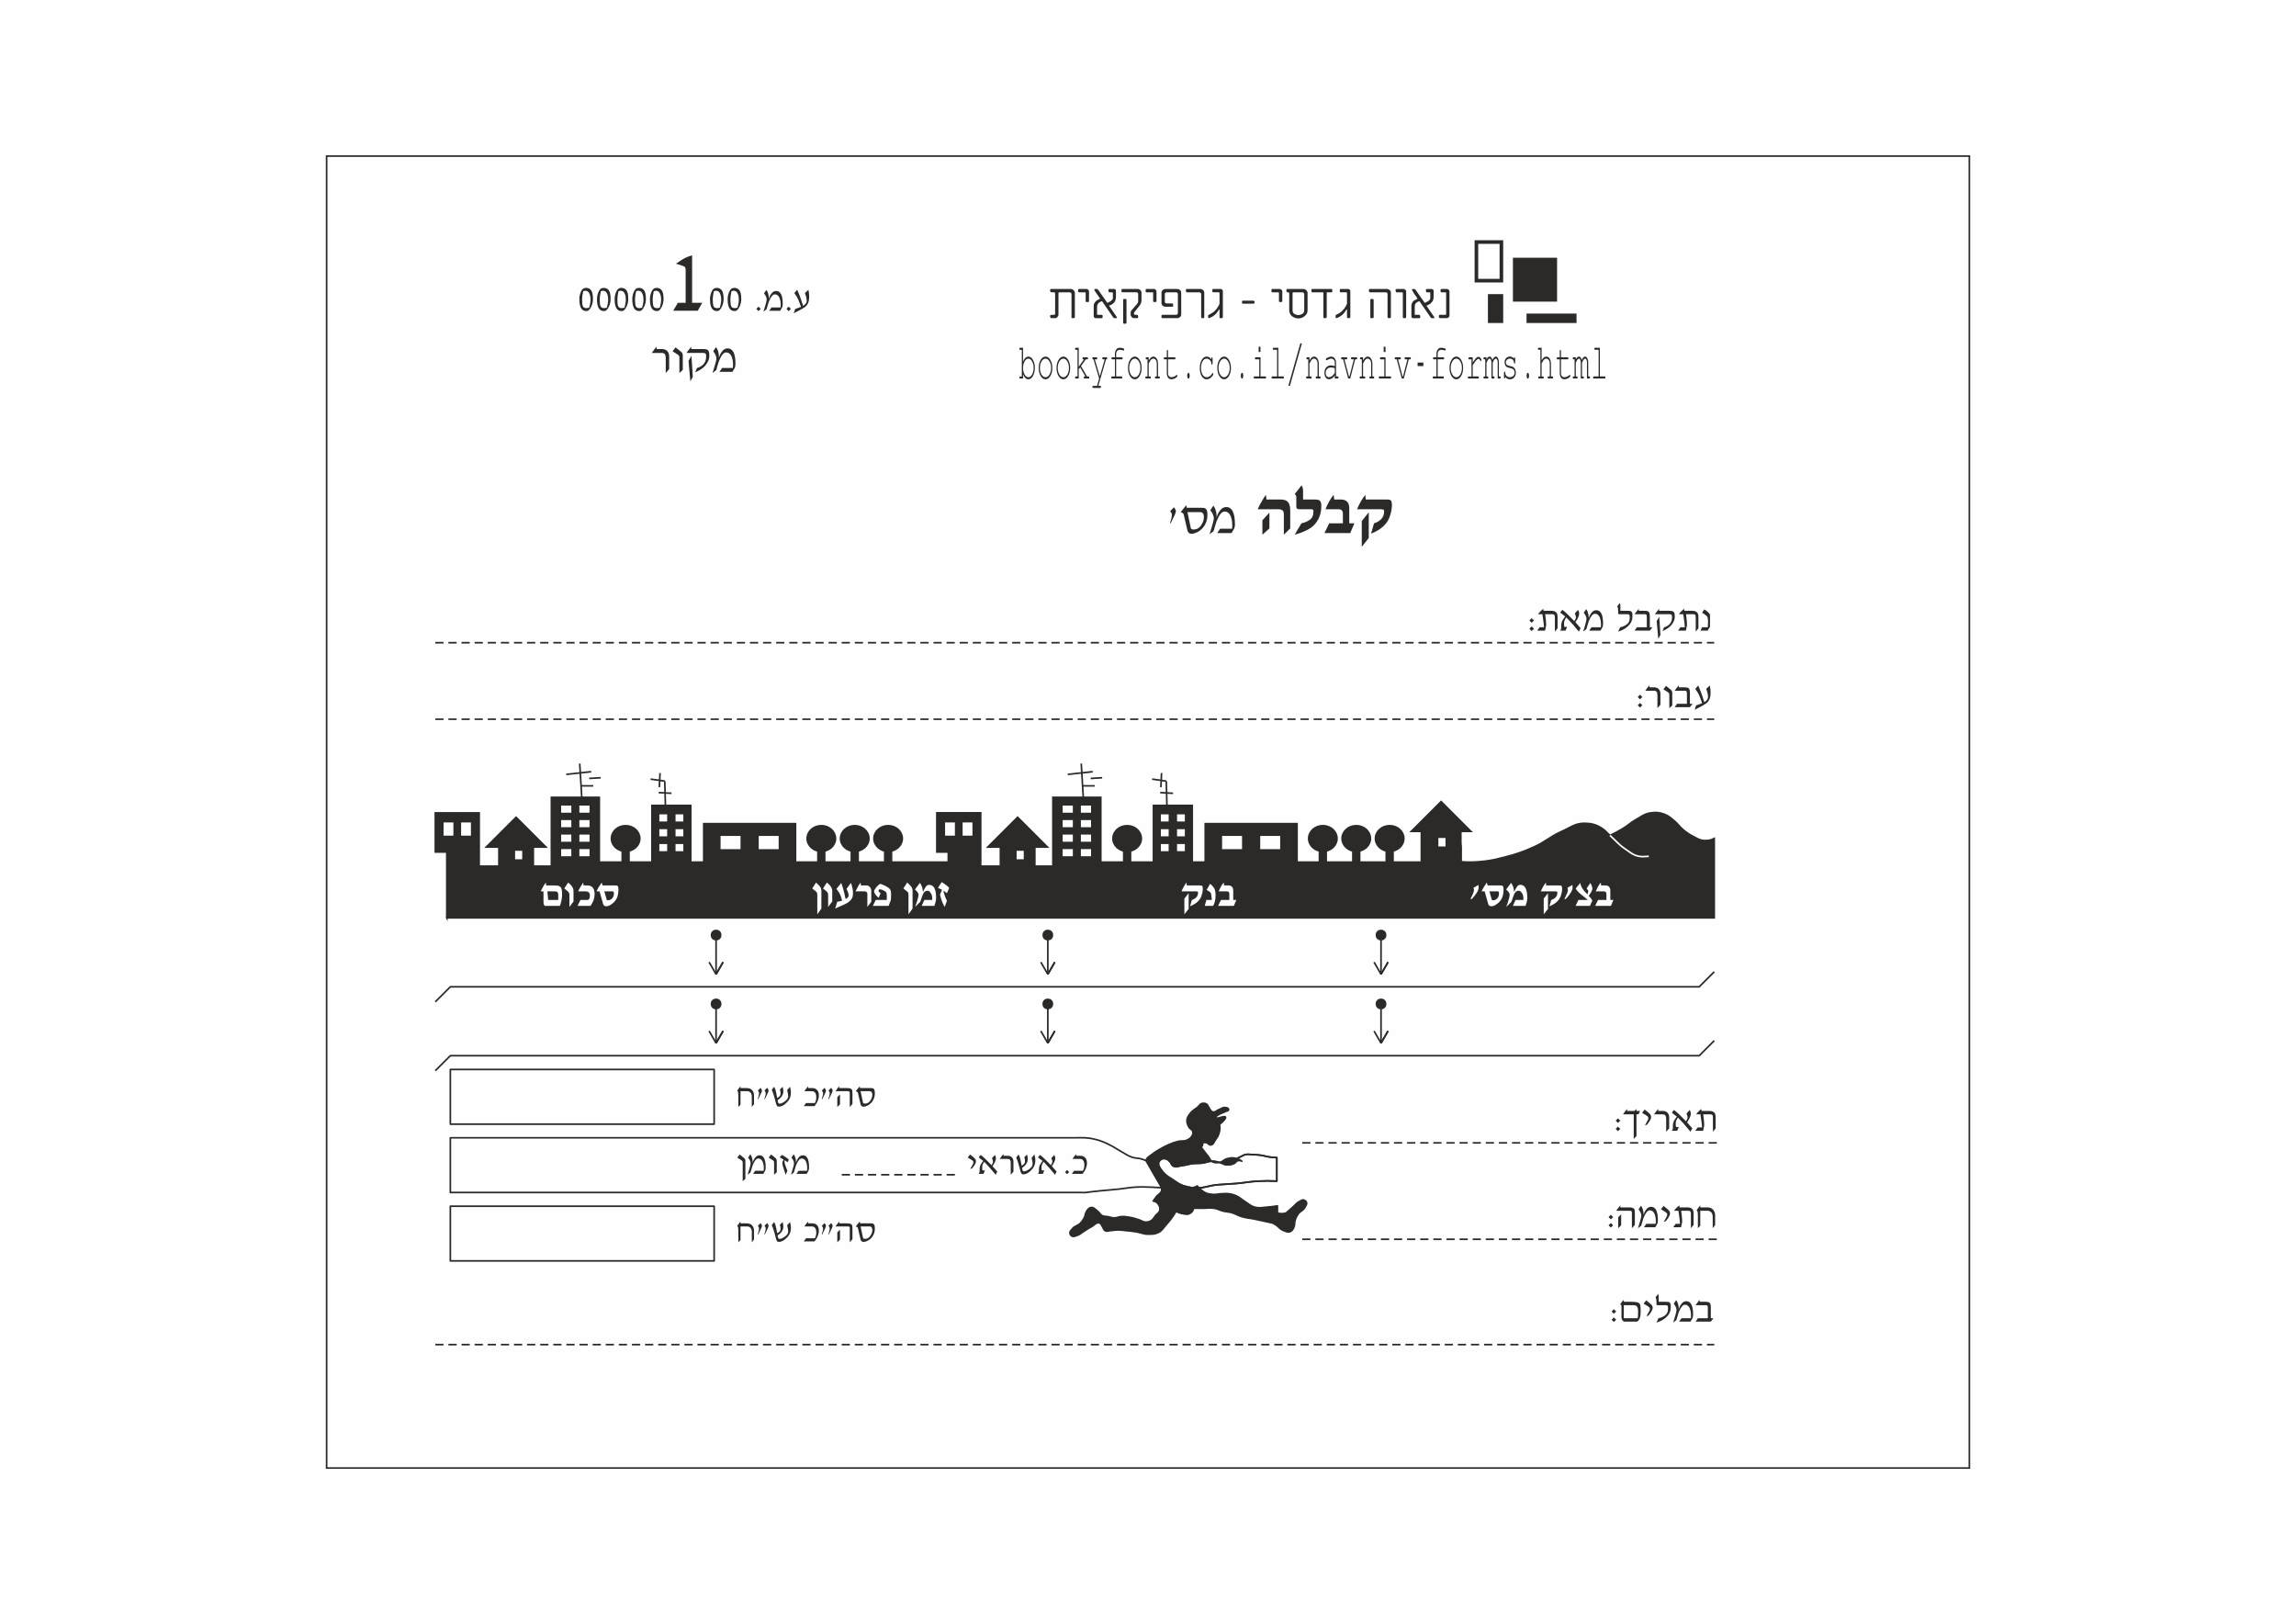 <?xml version="1.0" encoding="UTF-8"?>
<!DOCTYPE svg PUBLIC "-//W3C//DTD SVG 1.1//EN" "http://www.w3.org/Graphics/SVG/1.1/DTD/svg11.dtd">
<!-- Creator: CorelDRAW 2019 (64-Bit) -->
<svg xmlns="http://www.w3.org/2000/svg" xml:space="preserve" width="2480px" height="1754px" version="1.1" style="shape-rendering:geometricPrecision; text-rendering:geometricPrecision; image-rendering:optimizeQuality; fill-rule:evenodd; clip-rule:evenodd"
viewBox="0 0 2480 1753.72"
 xmlns:xlink="http://www.w3.org/1999/xlink"
 xmlns:xodm="http://www.corel.com/coreldraw/odm/2003">
 <defs>
  <style type="text/css">
   <![CDATA[
    .str3 {stroke:#FEFEFE;stroke-width:1.77;stroke-miterlimit:22.926}
    .str2 {stroke:#2B2A29;stroke-width:1.77;stroke-miterlimit:22.926}
    .str4 {stroke:#2B2A29;stroke-width:3.9;stroke-miterlimit:22.926}
    .str0 {stroke:#2B2A29;stroke-width:1.77;stroke-linejoin:round;stroke-miterlimit:22.926}
    .str1 {stroke:#2B2A29;stroke-width:1.77;stroke-miterlimit:22.926;stroke-dasharray:8.85 5.31}
    .fil1 {fill:none}
    .fil2 {fill:#FEFEFE}
    .fil0 {fill:#FEFEFE}
    .fil3 {fill:#2B2A29}
    .fil4 {fill:#2B2A29;fill-rule:nonzero}
   ]]>
  </style>
 </defs>
 <g id="Foreground">
  <rect class="fil0" width="2480" height="1753.72"/>
  <g id="קבלה_x0020_בינונית.cdr">
   <g>
    <g>
     <path class="fil1 str0" d="M771.39 1154.84c0,0 0,59.08 0,59.08 0,0 -284.95,0 -284.95,0 0,0 0,-59.08 0,-59.08 0,0 284.95,0 284.95,0z"/>
     <path class="fil1 str0" d="M771.39 1302.53c0,0 0,59.07 0,59.07 0,0 -284.95,0 -284.95,0 0,0 0,-59.07 0,-59.07 0,0 284.95,0 284.95,0z"/>
    </g>
    <g>
     <path class="fil2 str0" d="M1336.8 1250.68c1.5,-0.79 2.36,-1.23 3.9,-1.96 1.76,-0.81 2.68,-1.49 4.56,-1.95 2.72,-0.66 4.37,-0.09 7.16,0 3.57,0.11 5.59,0.18 9.12,0.65 3.85,0.51 5.92,1.44 9.77,1.96 3.03,0.4 4.76,0.55 7.82,0.65 0,0 0,25.4 0,25.4 -7.62,-0.36 -11.93,-0.36 -19.54,0 -9.69,0.44 -15.08,1.79 -24.75,2.6 -7.61,0.64 -11.93,0.63 -19.54,1.31 -10.7,0.94 -16.7,4.63 -27.35,3.25 -3.61,-0.46 -5.56,-1.19 -9.12,-1.95 0,0 -3.25,-1.3 -3.25,-1.3 -3.55,-1.58 -5.24,-3.06 -8.47,-5.22 -3.93,-2.62 -6.52,-3.73 -9.77,-7.16 -2.76,-2.92 -4.1,-4.85 -5.86,-8.46 -0.64,-2.66 0.31,-5.03 2.61,-6.52 1.72,-1.11 3.21,-1.13 5.2,-0.65 2.13,0.51 3.07,1.66 4.56,3.26 1.26,1.33 1.21,2.72 2.61,3.91 3.29,2.79 6.77,0.4 11.07,0 4.12,-0.39 6.32,-1.45 10.42,-1.96 4.29,-0.53 6.79,-0.08 11.07,-0.65 3.85,-0.51 5.89,-1.92 9.77,-1.95 3.34,-0.03 5.21,0.57 8.47,1.3 3.13,0.7 4.62,2.3 7.81,2.6 0,0 6.98,-4.67 11.73,-7.16z"/>
     <path class="fil1 str0" d="M1336.8 1250.68c1.52,-0.76 2.36,-1.23 3.9,-1.96 1.76,-0.81 2.68,-1.49 4.56,-1.95 2.72,-0.66 4.37,-0.09 7.16,0 3.57,0.11 5.59,0.18 9.12,0.65 3.85,0.51 5.92,1.44 9.77,1.96 3.03,0.4 4.76,0.55 7.82,0.65 0,0 0,25.4 0,25.4 -7.62,-0.36 -11.93,-0.36 -19.54,0 -9.69,0.44 -15.08,1.79 -24.75,2.6 -7.61,0.64 -11.93,0.63 -19.54,1.31 -10.7,0.94 -16.7,4.63 -27.35,3.25 -3.61,-0.46 -5.56,-1.19 -9.12,-1.95"/>
     <path class="fil3 str0" d="M1378.13 1322.72c3.11,1.95 4.1,4.31 7.49,5.69 3.11,1.27 5.57,2.86 8.52,1.26 2.21,-1.19 2.78,-2.94 3.7,-5.28 0.88,-2.24 0.26,-3.79 0.9,-6.11 0.84,-2.99 1.64,-4.63 3.36,-7.21 2.24,-3.33 5.51,-3.66 7.32,-7.24 1.03,-2.02 2.62,-3.52 1.66,-5.58 -0.53,-1.15 -1.2,-1.74 -2.37,-2.23 -2.13,-0.89 -3.61,0.61 -5.66,1.66 -2.64,1.35 -3.51,3.03 -5.74,4.98 -2.91,2.56 -4.53,4.03 -7.43,6.6 0,0 -0.92,0.69 -0.92,0.69 0,0 -0.07,0 -0.07,0 -3.45,0.83 -5.66,0.83 -9.11,0 0,0 0,-7.82 0,-7.82 -4.04,0.72 -6.34,1.01 -10.42,1.3 -5.57,0.4 -8.96,1.55 -14.33,0 -4.81,-1.39 -6.81,-3.88 -11.07,-6.51 -3.6,-2.22 -5.21,-4.26 -9.12,-5.86 -2.68,-1.1 -4.3,-1.54 -7.16,-1.96 -3.27,-0.46 -5.17,-0.1 -8.47,0 -3.82,0.12 -5.97,1.05 -9.77,0.66 -3.12,-0.33 -5,-0.55 -7.82,-1.96 -2.26,-1.14 -3.3,-2.22 -5.2,-3.91 -1.35,-1.19 -2.07,-1.91 -3.26,-3.25 -1.86,1.12 -3.07,1.57 -5.21,1.95 -4.91,0.87 -7.82,-1.21 -12.37,-3.25 -3.54,-1.6 -5.24,-3.06 -8.47,-5.22 -3.93,-2.62 -6.52,-3.73 -9.77,-7.16 -2.76,-2.92 -4.1,-4.85 -5.86,-8.46 -0.64,-2.66 0.31,-5.03 2.61,-6.52 1.72,-1.11 3.21,-1.13 5.2,-0.65 2.13,0.51 3.07,1.66 4.56,3.26 1.26,1.33 1.21,2.72 2.61,3.91 3.29,2.79 6.77,0.4 11.07,0 4.12,-0.39 6.32,-1.45 10.42,-1.96 4.29,-0.53 6.79,-0.08 11.07,-0.65 3.85,-0.51 5.89,-1.92 9.77,-1.95 3.34,-0.03 5.22,0.51 8.47,1.3 3.12,0.76 4.61,2.37 7.81,2.6 3.08,0.23 5.01,-0.01 7.82,-1.3 1.98,-0.91 2.4,-2.91 4.56,-3.25 1.52,-0.25 2.54,-0.08 3.9,0.65 -2.43,-1.88 -4.15,-2.66 -7.16,-3.26 -3.5,-0.7 -5.68,-0.31 -9.12,0.65 -3.28,0.91 -4.44,3.39 -7.81,3.91 -3.31,0.5 -5.79,0.69 -8.47,-1.3 -1.75,-1.31 -1.96,-2.81 -3.25,-4.56 -1.73,-2.33 -2.81,-3.56 -4.57,-5.87 -1.54,-2.01 -2.39,-3.16 -3.9,-5.2 1.52,0.5 2.83,-3.41 1.3,-3.91 0,0 0,0 0,0 1.43,-0.58 2.37,-0.74 3.91,-0.65 2.5,0.13 3.4,3.07 5.86,2.6 2.65,-0.5 2.99,-3.01 4.56,-5.21 1.84,-2.59 2.96,-4.12 3.91,-7.16 1.13,-3.65 1.29,-6.01 0.65,-9.77 0,0 5.86,-4.56 6.51,-7.17 0.99,-3.94 -12,3.11 -10.42,-0.65 0.77,-1.82 2.24,-2.18 3.91,-3.25 2.1,-1.36 3.68,-1.37 5.86,-2.61 1.59,-0.9 4.13,-0.78 3.9,-2.6 -0.2,-1.69 -2.22,-1.72 -3.9,-1.96 -2.39,-0.33 -3.58,1.19 -5.86,1.96 -3.05,1.01 -4.91,3.96 -7.82,2.6 -1.8,-0.84 -2.04,-2.34 -3.25,-3.9 -1.34,-1.73 -1.33,-3.54 -3.26,-4.56 -1.37,-0.73 -2.37,-0.83 -3.91,-0.65 -2.87,0.33 -3.59,2.75 -5.86,4.55 -2.82,2.25 -4.95,3.01 -7.16,5.87 -2.23,2.87 -3.87,4.82 -3.91,8.46 -0.03,2.65 0.76,4.15 1.95,6.52 1.31,2.58 4.36,2.96 4.56,5.86 0.15,2.16 -0.63,3.48 -1.95,5.21 -1.33,1.73 -2.59,2.32 -4.56,3.25 -3.25,1.53 -5.62,0.5 -9.12,1.3 -3.91,0.91 -6.06,1.72 -9.77,3.26 -3.67,1.52 -5.66,2.6 -9.11,4.56 -3.68,2.08 -5.84,3.2 -9.13,5.86 -3.06,2.49 -6.11,3.35 -7.15,7.17 -0.75,2.7 -0.05,4.44 0.65,7.16 1.14,4.52 2.89,6.82 5.86,10.42 2.4,2.91 5.03,3.39 7.16,6.51 1.86,2.73 3.65,4.54 3.26,7.82 -0.43,3.58 -3.69,4.28 -5.86,7.16 -1.32,1.75 -2.04,2.75 -3.26,4.56 3.2,0.59 5.23,2.22 6.51,5.21 0.71,1.65 0.94,2.78 0.65,4.56 -0.46,2.86 -2.7,3.63 -4.56,5.86 -1.95,2.35 -2.51,4.43 -5.21,5.86 -1.85,0.98 -3.11,1.25 -5.2,1.3 -3.22,0.08 -4.74,-1.67 -7.82,-2.6 -3.78,-1.15 -5.88,-1.97 -9.77,-2.61 -3.77,-0.61 -5.96,-0.99 -9.77,-0.65 -2.58,0.24 -3.92,1.26 -6.51,1.31 -2.84,0.04 -4.38,-0.77 -7.17,-1.31 -2.54,-0.48 -4.23,-0.07 -6.51,-1.3 -2.21,-1.2 -2.55,-3.04 -4.56,-4.56 -2.71,-2.06 -4.53,-4.81 -7.81,-3.91 -2.43,0.67 -3.25,2.42 -4.56,4.56 -1.26,2.06 -0.91,3.69 -1.96,5.86 -1.34,2.8 -2.41,4.28 -4.55,6.52 -2.78,2.89 -6.06,2.65 -8.47,5.86 -1.36,1.81 -3.2,3.01 -2.6,5.21 0.33,1.22 0.88,1.91 1.95,2.6 1.93,1.25 3.66,0.03 5.86,-0.65 2.83,-0.87 3.98,-2.37 6.51,-3.91 3.32,-2.01 5.01,-3.46 8.47,-5.21 3.66,-1.85 6.39,-6.23 9.77,-3.9 1.51,1.03 1.59,2.38 2.6,3.9 1.02,1.53 1.07,2.91 2.61,3.91 2.12,1.39 3.97,0.13 6.51,0 2.55,-0.12 3.96,-0.58 6.51,-0.65 3.57,-0.1 5.57,0.32 9.12,0.65 4.33,0.4 6.77,0.66 11.07,1.3 5.37,0.81 8.25,2.68 13.68,2.61 4.38,-0.06 7.19,0.08 11.07,-1.96 3.82,-1.99 4.94,-4.6 7.81,-7.81 4.85,-5.41 7.32,-8.76 11.07,-14.98 2.57,1.5 4.24,2.11 7.17,2.61 2.75,0.47 4.64,1.2 7.16,0 2.61,-1.25 4,-3.02 4.56,-5.86 -4.06,0 6.36,0 10.42,0 4.58,0 7.21,-0.72 11.73,0 4.2,0.66 6.27,2.31 10.42,3.25 3.01,0.68 4.81,0.56 7.81,1.3 4.76,1.19 7.02,3.19 11.72,4.56 5.22,1.52 8.36,1.5 13.68,2.61 4.59,0.95 14.92,3.15 19.48,4.2 0,0 2.24,1.2 3.62,2.06z"/>
     <path class="fil2 str0" d="M1160.96 1228.63c0,0 5.86,-0.09 5.86,-0.09 6.65,-0.02 10.49,0.32 16.93,1.95 6.08,1.54 9.34,3.12 14.98,5.86 5.01,2.45 7.49,4.47 12.37,7.16 4.28,2.37 6.48,4.2 11.07,5.87 4.64,1.68 7.73,0.94 12.38,2.6 1.28,0.46 1.99,0.8 3.26,1.31 0,0 16.93,29.3 16.93,29.3 -4.58,-0.25 -7.15,-0.5 -11.73,-0.65 -6.6,-0.22 -10.34,-0.4 -16.93,0 -6.38,0.39 -9.92,1.27 -16.28,1.95 -8.12,0.88 -12.72,1.14 -20.84,1.96 -6.61,0.67 -10.35,1.04 -16.93,1.95 0,0 -5.86,-0.1 -5.86,-0.1 0,0 -679.73,0 -679.73,0 0,0 0,-59.07 0,-59.07 0,0 674.52,0 674.52,0z"/>
    </g>
   </g>
   <g>
    <g>
     <g>
      <path class="fil3" d="M1656.88 678.85c0,0 -2.51,2.49 -2.51,2.49 0,0 -2.44,-2.49 -2.44,-2.49 0,0 2.44,-2.46 2.44,-2.46 0,0 2.51,2.46 2.51,2.46zm0 -8.9c0,0 -2.51,2.48 -2.51,2.48 0,0 -2.44,-2.48 -2.44,-2.48 0,0 2.44,-2.46 2.44,-2.46 0,0 2.51,2.46 2.51,2.46l0 0z"/>
     </g>
     <path class="fil3" d="M1669.63 668.54c0.3,2.55 0.44,4.76 0.45,6.62 0,0 -1.21,5.77 -1.21,5.77 0,0 -8.46,0 -8.46,0 0,0 2.59,-3.66 2.59,-3.66 0,0 4.73,0 4.73,0 0,-1.21 -0.12,-2.62 -0.34,-4.23 -0.22,-1.61 -0.41,-2.96 -0.56,-4.05 -0.37,-2.97 -0.65,-4.91 -0.83,-5.82 0,0 -4.67,0 -4.67,0 1.18,-1.8 3.01,-3.75 5.52,-5.84 0,0 0.43,2.17 0.43,2.17 0,0 8.34,0 8.34,0 2.17,0 3.82,0.47 4.95,1.41 1.22,0.9 1.83,2.66 1.83,5.3 0,0 0,12.13 0,12.13 0,0 -2.91,3.64 -2.91,3.64 0,0 0,-15.47 0,-15.47 0,-1.14 -0.17,-1.97 -0.51,-2.51 -0.34,-0.56 -1.11,-0.83 -2.31,-0.83 0,0 -7.67,0 -7.67,0 0,0 0.63,5.37 0.63,5.37z"/>
     <path class="fil3" d="M1687.57 658.4c2.94,2.41 4.85,4.08 5.75,5.01 0.74,0.69 2.44,2.4 5.1,5.13 1.22,1.27 1.92,1.98 2.08,2.13 1.15,-1.75 1.72,-3.19 1.72,-4.32 0,-0.88 -0.39,-2.24 -1.18,-4.08 0,0 3.51,-3.82 3.51,-3.82 0.81,1.61 1.21,2.89 1.21,3.82 0,2.42 -1.37,5.6 -4.12,9.53 0,0 5.66,6.45 5.66,6.45 0,0 -1.94,3.73 -1.94,3.73 -0.33,-0.38 -0.93,-1.12 -1.8,-2.21 -3.54,-4.43 -7.44,-8.81 -11.7,-13.13 -1.65,2.16 -2.48,4.26 -2.48,6.31 0,2.44 0.18,3.74 0.54,3.89 0,0 2.82,0 2.82,0 0,0 -1.77,4.09 -1.77,4.09 0,0 -5.77,0 -5.77,0 0,0 1.1,-2.12 1.1,-2.12 0,0 0,-0.52 0,-0.52 0,0 0,-0.6 0,-0.6 0,-2.86 0.17,-4.79 0.51,-5.79 0.34,-1 0.84,-2.02 1.48,-3.05 0.64,-1.04 1.44,-2.12 2.41,-3.22 0,0 -5.5,-4.23 -5.5,-4.23 0,0 2.37,-3 2.37,-3z"/>
     <path class="fil3" d="M1716.07 667.58c0.52,-2.09 1.51,-4.06 2.96,-5.91 1.44,-1.86 3.17,-2.79 5.16,-2.79 4.91,0 7.36,4.85 7.37,14.56 0,1.76 -0.3,3.14 -0.88,4.14 0,0 -1.99,3.35 -1.99,3.35 0,0 -12.22,0 -12.22,0 0,0 2.6,-3.66 2.6,-3.66 0,0 10.06,0 10.06,0 0.13,-0.9 0.18,-1.76 0.18,-2.6 0,-3.55 -0.54,-6.44 -1.63,-8.66 -1.09,-2.22 -2.76,-3.33 -5.01,-3.33 -2.25,0 -4.48,2.76 -6.69,8.3 -0.83,2.44 -1.67,5.2 -2.5,8.28 0,0 -3.45,2.72 -3.45,2.72 0.6,-1.98 1.17,-3.87 1.72,-5.66 1.27,-4.05 1.9,-6.66 1.91,-7.82 0,-2.17 -1,-4.46 -3,-6.87 0,0 2.59,-3.9 2.59,-3.9 0.63,0.63 1.26,1.82 1.88,3.56 0.63,1.75 0.94,3.84 0.94,6.29z"/>
     <path class="fil3" d="M1750.23 654.65c0,0 0,4.85 0,4.85 0,0 6.85,0 6.85,0 2.13,0 3.51,0.1 4.14,0.29 0.64,0.18 1.14,0.61 1.49,1.3 0.36,0.68 0.54,1.43 0.54,2.21 0,0 0,2.6 0,2.6 0,3.7 -1.49,7 -4.47,9.89 -2.98,2.89 -6.64,4.96 -10.96,6.19 0,0 2.19,-4.71 2.19,-4.71 2.71,-0.47 5.11,-1.51 7.18,-3.14 2.08,-1.62 3.11,-3.85 3.11,-6.69 0,0 0,-1.54 0,-1.54 0,-1.01 -0.17,-1.72 -0.51,-2.13 -0.33,-0.4 -1.02,-0.6 -2.06,-0.6 0,0 -8.97,0 -8.97,0 -0.6,0 -0.9,-0.33 -0.9,-0.98 0,0 0,-1.37 0,-1.37 0,-3.42 -0.36,-5.43 -1.07,-6.04 0,0 2.8,-3.69 2.8,-3.69 0.01,0.06 0.07,0.19 0.18,0.4 0.31,0.6 0.46,1.65 0.46,3.16z"/>
     <path class="fil3" d="M1765.56 663.17c1.21,-1.77 2.7,-3.72 4.49,-5.84 0,0 0,2.17 0,2.17 0,0 6.22,0 6.22,0 2.51,0 4.09,0.44 4.75,1.32 0.67,0.88 1,2.28 1,4.21 0,0 0,12.24 0,12.24 0,0 2.82,0 2.82,0 0,0 -2.82,3.66 -2.82,3.66 0,0 -16.46,0 -16.46,0 0,0 2.57,-3.66 2.57,-3.66 0,0 10.67,0 10.67,0 0,0 0,-10.92 0,-10.92 0,-1.15 -0.12,-1.96 -0.38,-2.44 -0.25,-0.5 -0.82,-0.74 -1.7,-0.74 0,0 -11.16,0 -11.16,0z"/>
     <g>
      <path class="fil3" d="M1787.55 663.17c1,-1.46 2.5,-3.41 4.5,-5.84 0,0 0,2.17 0,2.17 0,0 10.75,0 10.75,0 2.47,0 4.11,0.37 4.93,1.1 0.84,0.71 1.25,2.34 1.25,4.9 0,0 0,0.8 0,0.8 0,2.46 -1.04,5.1 -3.13,7.92 -2.09,2.82 -5.47,5.21 -10.13,7.16 0,0 1.67,-4.07 1.67,-4.07 2.24,-0.51 4.24,-1.65 6,-3.42 1.76,-1.78 2.64,-4.21 2.64,-7.3 0,0 0,-0.65 0,-0.65 0,-1.22 -0.24,-1.99 -0.72,-2.3 -0.46,-0.31 -1.08,-0.47 -1.88,-0.47 0,0 -15.88,0 -15.88,0zm5.95 22.48c0,0 -2.33,4.1 -2.33,4.1 0,0 -1.72,-19.08 -1.72,-19.08 0,0 2.78,-4.77 2.78,-4.77 0,0 1.27,19.75 1.27,19.75l0 0z"/>
     </g>
     <path class="fil3" d="M1821.76 668.54c0.29,2.55 0.44,4.76 0.44,6.62 0,0 -1.21,5.77 -1.21,5.77 0,0 -8.45,0 -8.45,0 0,0 2.59,-3.66 2.59,-3.66 0,0 4.72,0 4.72,0 0,-1.21 -0.11,-2.62 -0.33,-4.23 -0.22,-1.61 -0.41,-2.96 -0.56,-4.05 -0.37,-2.97 -0.65,-4.91 -0.83,-5.82 0,0 -4.67,0 -4.67,0 1.17,-1.8 3.02,-3.75 5.52,-5.84 0,0 0.43,2.17 0.43,2.17 0,0 8.34,0 8.34,0 2.16,0 3.81,0.47 4.94,1.41 1.23,0.9 1.84,2.66 1.84,5.3 0,0 0,12.13 0,12.13 0,0 -2.91,3.64 -2.91,3.64 0,0 0,-15.47 0,-15.47 0,-1.14 -0.17,-1.97 -0.51,-2.51 -0.34,-0.56 -1.11,-0.83 -2.31,-0.83 0,0 -7.67,0 -7.67,0 0,0 0.63,5.37 0.63,5.37z"/>
     <path class="fil3" d="M1840.82 657.96c1.76,1.06 3.2,2.12 4.32,3.2 1.11,1.06 1.72,1.83 1.81,2.3 0.06,0.3 0.09,0.86 0.09,1.68 0,0 0,11.52 0,11.52 0,0 -2.58,4.27 -2.58,4.27 0,0 -7.72,0 -7.72,0 0,0 1.73,-3.66 1.73,-3.66 0,0 6.22,0 6.22,0 0.15,-1.69 0.22,-3.54 0.22,-5.55 0,-3.34 -0.34,-5.4 -1.03,-6.18 -0.49,-0.55 -1.2,-1.17 -2.12,-1.85 -0.91,-0.69 -2.01,-1.38 -3.29,-2.06 0,0 2.35,-3.67 2.35,-3.67z"/>
    </g>
    <path class="fil1 str1" d="M470.2 693.95c0,0 1381.41,0 1381.41,0"/>
   </g>
   <g>
    <g>
     <path class="fil3" d="M1773.92 761.5c0,0 -2.5,2.48 -2.5,2.48 0,0 -2.44,-2.48 -2.44,-2.48 0,0 2.44,-2.46 2.44,-2.46 0,0 2.5,2.46 2.5,2.46zm0 -8.9c0,0 -2.5,2.48 -2.5,2.48 0,0 -2.44,-2.48 -2.44,-2.48 0,0 2.44,-2.46 2.44,-2.46 0,0 2.5,2.46 2.5,2.46l0 0z"/>
    </g>
    <path class="fil3" d="M1777.17 745.82c1.7,-2.6 3.2,-4.54 4.5,-5.84 0,0 0,2.17 0,2.17 0,0 5.12,0 5.12,0 2.03,0 3.64,0.62 4.85,1.88 1.23,1.24 1.84,2.96 1.84,5.17 0,0 0,11.79 0,11.79 0,0 -3.22,3.64 -3.22,3.64 0,0 0,-13.49 0,-13.49 0,-2.05 -0.3,-3.46 -0.9,-4.2 -0.58,-0.75 -1.5,-1.12 -2.75,-1.12 0,0 -9.44,0 -9.44,0z"/>
    <path class="fil3" d="M1799.47 740.61c0,0 4.93,3.86 4.93,3.86 1.25,0.99 1.87,2.22 1.87,3.67 0,0 0,13.54 0,13.54 0,0 -3.17,2.95 -3.17,2.95 0,0 0,-14.36 0,-14.36 0,-0.91 -0.17,-1.56 -0.52,-1.97 -0.34,-0.41 -0.95,-0.89 -1.83,-1.43 0,0 -4.1,-2.6 -4.1,-2.6 0,0 2.82,-3.66 2.82,-3.66z"/>
    <path class="fil3" d="M1808.87 745.82c1.21,-1.77 2.71,-3.72 4.5,-5.84 0,0 0,2.17 0,2.17 0,0 6.22,0 6.22,0 2.5,0 4.08,0.44 4.74,1.32 0.67,0.88 1,2.28 1,4.21 0,0 0,12.24 0,12.24 0,0 2.82,0 2.82,0 0,0 -2.82,3.66 -2.82,3.66 0,0 -16.46,0 -16.46,0 0,0 2.57,-3.66 2.57,-3.66 0,0 10.68,0 10.68,0 0,0 0,-10.93 0,-10.93 0,-1.14 -0.13,-1.95 -0.39,-2.43 -0.25,-0.49 -0.82,-0.74 -1.7,-0.74 0,0 -11.16,0 -11.16,0z"/>
    <path class="fil3" d="M1834.33 740.21c2.1,4.86 3.57,8.62 4.4,11.29 0.99,3.09 1.71,5.31 2.15,6.67 0,0 1.91,-1.37 1.91,-1.37 1.41,-1.35 2.12,-2.77 2.12,-4.25 0,-2.41 -0.66,-5.32 -1.99,-8.72 0,0 3.87,-3.62 3.87,-3.62 0.6,2.45 0.9,4.89 0.9,7.29 0,3.06 -0.41,5.54 -1.21,7.45 -0.81,1.89 -2.02,3.44 -3.63,4.63 -1.59,1.18 -4.99,3.06 -10.2,5.66 -0.82,0.41 -1.54,0.8 -2.17,1.16 0,0 1.54,-4.72 1.54,-4.72 1,-0.3 2,-0.65 3,-1.05 1.23,-0.39 2.4,-0.87 3.54,-1.46 -0.18,-0.58 -0.64,-1.79 -1.37,-3.64 -0.71,-1.85 -1.24,-3.23 -1.59,-4.14 -0.83,-2.15 -2.33,-4.67 -4.49,-7.56 0,0 3.22,-3.62 3.22,-3.62z"/>
   </g>
   <path class="fil1 str2" d="M352.81 168.44c0,0 1774.38,0 1774.38,0 0,0 0,1416.84 0,1416.84 0,0 -1774.38,0 -1774.38,0 0,0 0,-1416.84 0,-1416.84z"/>
   <g>
    <path class="fil3" d="M1267.99 547.74c1.44,1.75 2.17,3.22 2.17,4.42 0,1.17 -1.9,5.45 -5.67,12.81 0,0 -0.83,0 -0.83,0 1.43,-4.01 2.14,-7.11 2.14,-9.31 0,-0.99 -0.62,-2.26 -1.85,-3.82 0,0 4.04,-4.1 4.04,-4.1z"/>
    <g>
     <path class="fil3" d="M1281.29 545.49c0,0 0.54,2.77 0.54,2.77 0,0 16.03,0 16.03,0 1.56,0 2.67,0.11 3.33,0.34 0.66,0.21 1.29,0.73 1.88,1.56 0.74,0.95 1.11,2.9 1.11,5.84 0,3.81 -0.84,7.26 -2.53,10.34 -1.67,3.07 -3.93,5.51 -6.78,7.32 -2.85,1.78 -5.58,2.67 -8.2,2.67 -1.86,0 -3.21,-1.17 -4.04,-3.5 0,0 -3.36,-14.24 -3.36,-14.24 0,0 -0.52,-2.5 -0.52,-2.5 -0.24,-0.97 -0.58,-1.6 -0.99,-1.88 -0.71,-0.63 -1.53,-1.06 -2.48,-1.29 0,0 6.01,-7.43 6.01,-7.43zm1.34 7.43c0,0 3.58,17.12 3.58,17.12 0.23,1.12 1.25,1.68 3.05,1.68 3.3,0 5.98,-1.48 8.03,-4.44 2.05,-2.98 3.08,-5.92 3.08,-8.8 0,-3.7 -1.39,-5.56 -4.16,-5.56 0,0 -13.58,0 -13.58,0l0 0z"/>
    </g>
    <path class="fil3" d="M1314.17 558.54c0.67,-2.66 1.92,-5.17 3.76,-7.52 1.84,-2.37 4.04,-3.56 6.58,-3.56 6.25,0 9.37,6.18 9.37,18.53 0,2.25 -0.37,4 -1.11,5.27 0,0 -2.54,4.27 -2.54,4.27 0,0 -15.54,0 -15.54,0 0,0 3.3,-4.67 3.3,-4.67 0,0 12.81,0 12.81,0 0.15,-1.14 0.23,-2.24 0.23,-3.3 0,-4.52 -0.69,-8.19 -2.08,-11.02 -1.38,-2.82 -3.51,-4.24 -6.37,-4.24 -2.87,0 -5.71,3.52 -8.52,10.56 -1.06,3.11 -2.13,6.63 -3.19,10.54 0,0 -4.38,3.47 -4.38,3.47 0.76,-2.52 1.49,-4.92 2.19,-7.2 1.61,-5.17 2.42,-8.49 2.42,-9.97 0,-2.75 -1.27,-5.66 -3.82,-8.74 0,0 3.31,-4.95 3.31,-4.95 0.79,0.79 1.59,2.3 2.39,4.52 0.79,2.22 1.19,4.89 1.19,8.01z"/>
    <g>
     <path class="fil3" d="M1371.14 570.52c0,0 -7.58,6.81 -7.58,6.81 0,0 0,-15.6 0,-15.6 0,0 7.58,-8.23 7.58,-8.23 0,0 0,17.02 0,17.02zm-12.66 -20.69c1.6,-3.75 3.96,-8.11 7.06,-13.07 0,0 1.83,-2.45 1.83,-2.45 0,0 0.55,5.02 0.55,5.02 0,0 15.3,0 15.3,0 3.93,0 6.59,0.92 7.98,2.78 1.61,1.75 2.42,4.8 2.42,9.12 0,0 0,19.29 0,19.29 0,0 -6.88,6.81 -6.88,6.81 0,0 0,-21.6 0,-21.6 0,-2.42 -0.46,-3.94 -1.36,-4.58 -0.88,-0.88 -2.52,-1.32 -4.94,-1.32 0,0 -21.96,0 -21.96,0l0 0z"/>
    </g>
    <path class="fil3" d="M1407.49 530.54c0,0 0,8.79 0,8.79 0,0 13.07,0 13.07,0 1.42,0 2.6,0.14 3.55,0.44 0.98,0.27 1.73,0.91 2.27,1.94 0.54,1.02 0.81,2.13 0.81,3.33 0,0 0,1.42 0,1.42 0,8.31 -2.65,15.16 -7.94,20.58 -4.03,4.08 -10.97,7.51 -20.83,10.29 0,0 7.28,-12.31 7.28,-12.31 3.42,-0.7 6.43,-1.97 9.04,-3.8 2.61,-1.83 3.92,-4.64 3.92,-8.42 0,0 0,-0.8 0,-0.8 0,-0.81 -0.15,-1.37 -0.44,-1.69 -0.27,-0.32 -0.84,-0.48 -1.72,-0.48 0,0 -13.14,0 -13.14,0 -2.1,0 -3.15,-0.85 -3.15,-2.56 0,0 0,-9.81 0,-9.81 0,-2.05 -0.6,-3.35 -1.79,-3.92 0,0 7.35,-9.44 7.35,-9.44 0.05,0.1 0.21,0.34 0.48,0.73 0.83,1.07 1.24,2.98 1.24,5.71z"/>
    <path class="fil3" d="M1431.69 549.83c2.74,-6.71 5.69,-11.88 8.86,-15.52 0,0 0.59,5.02 0.59,5.02 0,0 7.43,0 7.43,0 3,0 5.22,0.84 6.66,2.52 1.44,1.44 2.16,3.8 2.16,7.07 0,0 0,16.1 0,16.1 0,0 5.49,0 5.49,0 0,0 -4.43,10.51 -4.43,10.51 0,0 -27.82,0 -27.82,0 0,0 5.12,-10.51 5.12,-10.51 0,0 14.76,0 14.76,0 0,0 0,-9.91 0,-9.91 0,-1.91 -0.35,-3.23 -1.03,-3.96 -0.66,-0.88 -2,-1.32 -4.03,-1.32 0,0 -13.76,0 -13.76,0z"/>
    <g>
     <path class="fil3" d="M1465.77 549.83c2.83,-6.59 5.81,-11.76 8.94,-15.52 0,0 0.51,5.02 0.51,5.02 0,0 23.06,0 23.06,0 2.27,0 3.69,0.41 4.25,1.24 0.54,0.78 0.84,2.2 0.91,4.25 0,0 0,1.43 0,1.43 -0.12,3.7 -0.98,7.81 -2.6,12.3 -2.9,7.64 -9.54,13.52 -19.91,17.64 0,0 3.22,-11.17 3.22,-11.17 2.81,-0.8 5.32,-2.25 7.54,-4.35 2.22,-2.12 3.33,-5.02 3.33,-8.67 0,0 0,-0.41 0,-0.41 0,-0.78 -0.37,-1.27 -1.13,-1.46 -0.73,-0.2 -1.72,-0.3 -2.96,-0.3 0,0 -25.16,0 -25.16,0zm12.67 31.08c0,0 -7.54,9.49 -7.54,9.49 0,0 0,-27.82 0,-27.82 0,0 7.54,-9.45 7.54,-9.45 0,0 0,27.78 0,27.78l0 0z"/>
    </g>
   </g>
   <g>
    <g>
     <path class="fil3" d="M704.03 381.02c1.96,-2.98 3.68,-5.22 5.17,-6.71 0,0 0,2.49 0,2.49 0,0 5.89,0 5.89,0 2.34,0 4.19,0.72 5.59,2.16 1.4,1.42 2.1,3.41 2.11,5.94 0,0 0,13.57 0,13.57 0,0 -3.71,4.19 -3.71,4.19 0,0 0,-15.52 0,-15.52 0,-2.37 -0.34,-3.98 -1.03,-4.84 -0.67,-0.85 -1.72,-1.28 -3.16,-1.28 0,0 -10.86,0 -10.86,0z"/>
     <path class="fil3" d="M729.68 375.02c0,0 5.66,4.46 5.66,4.46 1.44,1.13 2.16,2.54 2.16,4.22 0,0 0,15.56 0,15.56 0,0 -3.65,3.4 -3.65,3.4 0,0 0,-16.52 0,-16.52 0,-1.05 -0.2,-1.8 -0.59,-2.27 -0.4,-0.47 -1.1,-1.02 -2.11,-1.64 0,0 -4.71,-2.99 -4.71,-2.99 0,0 3.24,-4.22 3.24,-4.22z"/>
     <g>
      <path class="fil3" d="M741.49 381.02c1.15,-1.68 2.87,-3.92 5.17,-6.71 0,0 0,2.49 0,2.49 0,0 12.38,0 12.38,0 2.83,0 4.71,0.42 5.66,1.26 0.96,0.83 1.44,2.7 1.44,5.64 0,0 0,0.92 0,0.92 0,2.83 -1.2,5.87 -3.6,9.11 -2.41,3.24 -6.29,5.98 -11.66,8.23 0,0 1.93,-4.68 1.93,-4.68 2.58,-0.58 4.87,-1.9 6.89,-3.94 2.03,-2.04 3.04,-4.83 3.04,-8.38 0,0 0,-0.75 0,-0.75 0,-1.41 -0.27,-2.29 -0.82,-2.65 -0.53,-0.36 -1.25,-0.54 -2.16,-0.54 0,0 -18.27,0 -18.27,0zm6.84 25.86c0,0 -2.67,4.71 -2.67,4.71 0,0 -1.98,-21.95 -1.98,-21.95 0,0 3.19,-5.48 3.19,-5.48 0,0 1.46,22.72 1.46,22.72l0 0z"/>
     </g>
     <path class="fil3" d="M776.61 386.09c0.6,-2.4 1.73,-4.66 3.4,-6.79 1.66,-2.15 3.64,-3.22 5.94,-3.22 5.64,0 8.46,5.58 8.46,16.75 0,2.02 -0.33,3.61 -1,4.76 0,0 -2.29,3.86 -2.29,3.86 0,0 -14.05,0 -14.05,0 0,0 2.99,-4.22 2.99,-4.22 0,0 11.57,0 11.57,0 0.14,-1.03 0.21,-2.03 0.21,-2.98 0,-4.09 -0.63,-7.41 -1.88,-9.96 -1.25,-2.56 -3.17,-3.84 -5.76,-3.84 -2.59,0 -5.16,3.19 -7.69,9.55 -0.96,2.81 -1.93,5.99 -2.89,9.52 0,0 -3.96,3.14 -3.96,3.14 0.69,-2.28 1.35,-4.45 1.98,-6.51 1.46,-4.67 2.19,-7.67 2.19,-9.01 0,-2.48 -1.15,-5.11 -3.45,-7.9 0,0 2.99,-4.47 2.99,-4.47 0.72,0.72 1.44,2.08 2.16,4.09 0.72,2.01 1.08,4.41 1.08,7.23z"/>
    </g>
    <g>
     <g>
      <path class="fil3" d="M630.87 311.14c0.34,-0.24 1.14,-0.36 2.38,-0.37 2.11,0 3.84,0.84 5.2,2.52 1.35,1.67 2.03,4.9 2.03,9.68 0,2.52 -0.53,5.02 -1.6,7.47 -1.05,2.44 -2.3,4.11 -3.75,5.01 -0.46,0.21 -1.14,0.32 -2.03,0.32 -4.88,0 -7.32,-4.27 -7.32,-12.8 0,-2.59 0.49,-5.09 1.49,-7.52 1.01,-2.43 2.21,-3.86 3.6,-4.31zm-0.93 3.21c-0.82,3.69 -1.22,6.57 -1.22,8.62 0,3.9 0.31,6.48 0.93,7.75 0.62,1.27 1.89,1.91 3.81,1.91 0.95,0 1.92,-0.18 2.95,-0.52 0.97,-3.27 1.45,-6.15 1.45,-8.66 0,-1.74 -0.17,-3.25 -0.52,-4.55 -0.33,-1.3 -0.83,-2.41 -1.49,-3.34 -0.66,-0.94 -1.74,-1.51 -3.23,-1.71 -1.01,0 -1.9,0.17 -2.68,0.5l0 0z"/>
     </g>
     <g>
      <path class="fil3" d="M649.93 311.14c0.35,-0.24 1.14,-0.36 2.38,-0.37 2.11,0 3.84,0.84 5.2,2.52 1.35,1.67 2.03,4.9 2.03,9.68 0,2.52 -0.53,5.02 -1.6,7.47 -1.05,2.44 -2.3,4.11 -3.74,5.01 -0.47,0.21 -1.15,0.32 -2.04,0.32 -4.88,0 -7.32,-4.27 -7.32,-12.8 0,-2.59 0.5,-5.09 1.49,-7.52 1.01,-2.43 2.21,-3.86 3.6,-4.31zm-0.93 3.21c-0.81,3.69 -1.22,6.57 -1.22,8.62 0,3.9 0.31,6.48 0.93,7.75 0.62,1.27 1.9,1.91 3.82,1.91 0.94,0 1.92,-0.18 2.94,-0.52 0.97,-3.27 1.45,-6.15 1.45,-8.66 0,-1.74 -0.17,-3.25 -0.51,-4.55 -0.34,-1.3 -0.84,-2.41 -1.5,-3.34 -0.67,-0.94 -1.74,-1.51 -3.23,-1.71 -1.01,0 -1.9,0.17 -2.68,0.5l0 0z"/>
     </g>
     <g>
      <path class="fil3" d="M668.99 311.14c0.35,-0.24 1.14,-0.36 2.38,-0.37 2.11,0 3.84,0.84 5.2,2.52 1.36,1.67 2.04,4.9 2.04,9.68 0,2.52 -0.54,5.02 -1.61,7.47 -1.05,2.44 -2.3,4.11 -3.75,5.01 -0.46,0.21 -1.14,0.32 -2.03,0.32 -4.88,0 -7.32,-4.27 -7.32,-12.8 0,-2.59 0.5,-5.09 1.49,-7.52 1.01,-2.43 2.21,-3.86 3.6,-4.31zm-0.93 3.21c-0.81,3.69 -1.22,6.57 -1.22,8.62 0,3.9 0.31,6.48 0.93,7.75 0.63,1.27 1.9,1.91 3.82,1.91 0.94,0 1.92,-0.18 2.94,-0.52 0.97,-3.27 1.45,-6.15 1.45,-8.66 0,-1.74 -0.17,-3.25 -0.51,-4.55 -0.34,-1.3 -0.84,-2.41 -1.5,-3.34 -0.66,-0.94 -1.74,-1.51 -3.23,-1.71 -1.01,0 -1.9,0.17 -2.68,0.5l0 0z"/>
     </g>
     <g>
      <path class="fil3" d="M688.05 311.14c0.35,-0.24 1.14,-0.36 2.38,-0.37 2.11,0 3.84,0.84 5.2,2.52 1.36,1.67 2.04,4.9 2.04,9.68 0,2.52 -0.54,5.02 -1.61,7.47 -1.05,2.44 -2.3,4.11 -3.74,5.01 -0.47,0.21 -1.15,0.32 -2.04,0.32 -4.88,0 -7.32,-4.27 -7.32,-12.8 0,-2.59 0.5,-5.09 1.5,-7.52 1,-2.43 2.2,-3.86 3.59,-4.31zm-0.93 3.21c-0.81,3.69 -1.22,6.57 -1.22,8.62 0,3.9 0.32,6.48 0.94,7.75 0.62,1.27 1.89,1.91 3.81,1.91 0.94,0 1.92,-0.18 2.94,-0.52 0.97,-3.27 1.46,-6.15 1.46,-8.66 0,-1.74 -0.18,-3.25 -0.52,-4.55 -0.34,-1.3 -0.84,-2.41 -1.5,-3.34 -0.66,-0.94 -1.74,-1.51 -3.23,-1.71 -1.01,0 -1.9,0.17 -2.68,0.5l0 0z"/>
     </g>
     <g>
      <path class="fil3" d="M707.11 311.14c0.35,-0.24 1.14,-0.36 2.38,-0.37 2.11,0 3.84,0.84 5.2,2.52 1.36,1.67 2.04,4.9 2.04,9.68 0,2.52 -0.54,5.02 -1.61,7.47 -1.05,2.44 -2.3,4.11 -3.74,5.01 -0.46,0.21 -1.14,0.32 -2.04,0.32 -4.88,0 -7.32,-4.27 -7.32,-12.8 0,-2.59 0.5,-5.09 1.5,-7.52 1.01,-2.43 2.2,-3.86 3.59,-4.31zm-0.93 3.21c-0.81,3.69 -1.21,6.57 -1.21,8.62 0,3.9 0.31,6.48 0.93,7.75 0.62,1.27 1.89,1.91 3.81,1.91 0.94,0 1.92,-0.18 2.94,-0.52 0.97,-3.27 1.46,-6.15 1.46,-8.66 0,-1.74 -0.18,-3.25 -0.52,-4.55 -0.34,-1.3 -0.83,-2.41 -1.5,-3.34 -0.66,-0.94 -1.74,-1.51 -3.23,-1.71 -1,0 -1.9,0.17 -2.68,0.5l0 0z"/>
     </g>
     <path class="fil3" d="M732.16 326.91c0,0 8.43,0 8.43,0 0,0 0,-35.72 0,-35.72 0,-1.22 -0.2,-2.12 -0.62,-2.71 -0.38,-0.59 -1.69,-1.25 -3.91,-1.98 0,0 -5.93,-1.87 -5.93,-1.87 5.17,-3.54 8.76,-5.75 10.78,-6.61 2.01,-0.9 4.23,-1.74 6.66,-2.5 0,0 0,51.39 0,51.39 0,0 10.98,0 10.98,0 0,0 -4.94,8.54 -4.94,8.54 0,0 -26.45,0 -26.45,0 0,0 5,-8.54 5,-8.54z"/>
     <g>
      <path class="fil3" d="M771.99 311.14c0.35,-0.24 1.14,-0.36 2.38,-0.37 2.11,0 3.84,0.84 5.2,2.52 1.36,1.67 2.03,4.9 2.04,9.68 0,2.52 -0.54,5.02 -1.6,7.47 -1.06,2.44 -2.31,4.11 -3.75,5.01 -0.47,0.21 -1.14,0.32 -2.04,0.32 -4.88,0 -7.32,-4.27 -7.32,-12.8 0,-2.59 0.5,-5.09 1.49,-7.52 1.02,-2.43 2.21,-3.86 3.6,-4.31zm-0.93 3.21c-0.81,3.69 -1.21,6.57 -1.21,8.62 0,3.9 0.31,6.48 0.93,7.75 0.62,1.27 1.89,1.91 3.81,1.91 0.94,0 1.92,-0.18 2.95,-0.52 0.96,-3.27 1.45,-6.15 1.45,-8.66 0,-1.74 -0.18,-3.25 -0.53,-4.55 -0.33,-1.3 -0.82,-2.41 -1.49,-3.34 -0.66,-0.94 -1.74,-1.51 -3.22,-1.71 -1.02,0 -1.91,0.17 -2.69,0.5l0 0z"/>
     </g>
     <g>
      <path class="fil3" d="M791.05 311.14c0.35,-0.24 1.14,-0.36 2.38,-0.37 2.11,0 3.84,0.84 5.2,2.52 1.36,1.67 2.04,4.9 2.04,9.68 0,2.52 -0.54,5.02 -1.6,7.47 -1.06,2.44 -2.31,4.11 -3.75,5.01 -0.47,0.21 -1.14,0.32 -2.04,0.32 -4.88,0 -7.32,-4.27 -7.32,-12.8 0,-2.59 0.5,-5.09 1.5,-7.52 1,-2.43 2.2,-3.86 3.59,-4.31zm-0.93 3.21c-0.81,3.69 -1.21,6.57 -1.21,8.62 0,3.9 0.3,6.48 0.93,7.75 0.62,1.27 1.89,1.91 3.81,1.91 0.94,0 1.92,-0.18 2.95,-0.52 0.96,-3.27 1.44,-6.15 1.45,-8.66 0,-1.74 -0.18,-3.25 -0.52,-4.55 -0.33,-1.3 -0.83,-2.41 -1.5,-3.34 -0.66,-0.94 -1.74,-1.51 -3.23,-1.71 -1.01,0 -1.9,0.17 -2.68,0.5l0 0z"/>
     </g>
     <path class="fil3" d="M821.68 333.43c0,0 -2.38,2.4 -2.38,2.4 0,0 -2.41,-2.4 -2.41,-2.4 0,0 2.41,-2.38 2.41,-2.38 0,0 2.38,2.38 2.38,2.38z"/>
     <path class="fil3" d="M830.47 322.51c0.51,-2.02 1.46,-3.93 2.86,-5.72 1.4,-1.8 3.07,-2.7 5.01,-2.7 4.75,0 7.12,4.7 7.12,14.1 0,1.7 -0.28,3.04 -0.84,4.01 0,0 -1.93,3.25 -1.93,3.25 0,0 -11.83,0 -11.83,0 0,0 2.51,-3.56 2.51,-3.56 0,0 9.75,0 9.75,0 0.12,-0.86 0.18,-1.7 0.18,-2.51 0,-3.44 -0.53,-6.23 -1.59,-8.38 -1.05,-2.16 -2.67,-3.23 -4.85,-3.23 -2.18,0 -4.34,2.68 -6.47,8.03 -0.81,2.37 -1.62,5.04 -2.43,8.02 0,0 -3.34,2.64 -3.34,2.64 0.58,-1.92 1.14,-3.75 1.67,-5.48 1.23,-3.93 1.84,-6.45 1.84,-7.58 0,-2.09 -0.97,-4.31 -2.9,-6.65 0,0 2.51,-3.77 2.51,-3.77 0.61,0.61 1.21,1.76 1.82,3.45 0.61,1.68 0.91,3.71 0.91,6.08z"/>
     <path class="fil3" d="M854.25 333.43c0,0 -2.38,2.4 -2.38,2.4 0,0 -2.4,-2.4 -2.4,-2.4 0,0 2.4,-2.38 2.4,-2.38 0,0 2.38,2.38 2.38,2.38z"/>
     <path class="fil3" d="M861.1 312.81c2.04,4.7 3.46,8.35 4.27,10.94 0.95,2.99 1.64,5.14 2.08,6.45 0,0 1.84,-1.32 1.84,-1.32 1.37,-1.32 2.06,-2.69 2.06,-4.11 0,-2.34 -0.65,-5.16 -1.93,-8.45 0,0 3.75,-3.51 3.75,-3.51 0.57,2.38 0.86,4.73 0.86,7.06 0,2.96 -0.39,5.37 -1.17,7.21 -0.78,1.84 -1.95,3.33 -3.51,4.49 -1.54,1.14 -4.84,2.96 -9.88,5.48 -0.79,0.4 -1.49,0.77 -2.1,1.12 0,0 1.5,-4.56 1.5,-4.56 0.97,-0.3 1.93,-0.63 2.9,-1.03 1.19,-0.37 2.33,-0.84 3.42,-1.4 -0.17,-0.57 -0.61,-1.74 -1.32,-3.54 -0.69,-1.78 -1.2,-3.12 -1.53,-4 -0.81,-2.08 -2.27,-4.52 -4.36,-7.32 0,0 3.12,-3.51 3.12,-3.51z"/>
    </g>
   </g>
   <path class="fil1 str1" d="M470.2 1451.99c0,0 1381.41,0 1381.41,0"/>
   <g>
    <g>
     <path class="fil3" d="M1745.68 1425.08c0,0 -2.5,2.48 -2.5,2.48 0,0 -2.44,-2.48 -2.44,-2.48 0,0 2.44,-2.46 2.44,-2.46 0,0 2.5,2.46 2.5,2.46zm0 -8.9c0,0 -2.5,2.48 -2.5,2.48 0,0 -2.44,-2.48 -2.44,-2.48 0,0 2.44,-2.47 2.44,-2.47 0,0 2.5,2.47 2.5,2.47l0 0z"/>
    </g>
    <g>
     <path class="fil3" d="M1754.16 1427.16c-0.64,-0.28 -1.3,-0.87 -1.99,-1.77 -0.51,-0.82 -0.76,-1.88 -0.76,-3.17 0,0 0,-11.77 0,-11.77 0,-0.61 -0.09,-1.03 -0.29,-1.26 -0.18,-0.23 -0.6,-0.39 -1.25,-0.46 1.22,-2.06 2.58,-3.78 4.07,-5.17 0,0 0,2.17 0,2.17 0,0 7.32,0 7.32,0 3.02,0 5.31,0.17 6.87,0.51 1.55,0.33 2.6,1 3.17,1.99 0.57,0.99 0.85,3.33 0.85,7.03 0,4.58 -0.44,7.58 -1.32,8.99 -0.88,1.41 -1.48,2.24 -1.81,2.51 -0.32,0.27 -0.89,0.4 -1.72,0.4 0,0 -13.14,0 -13.14,0zm14.77 -3.67c0.3,-1 0.45,-3.26 0.45,-6.78 0,-3.22 -0.49,-5.28 -1.46,-6.17 -0.46,-0.48 -1.08,-0.78 -1.86,-0.92 -0.75,-0.15 -2.24,-0.22 -4.44,-0.22 0,0 -7.68,0 -7.68,0 0,0 0,14.09 0,14.09 0,0 14.99,0 14.99,0l0 0z"/>
    </g>
    <path class="fil3" d="M1785.15 1412.26c0,1.81 -1.49,4.57 -4.47,8.28 0,0 -2.33,0.85 -2.33,0.85 0.45,-0.9 1.03,-1.94 1.76,-3.13 1.29,-2.12 1.97,-3.69 2.06,-4.73 0,-0.62 -0.23,-1.22 -0.69,-1.78 -0.46,-0.58 -2.52,-1.9 -6.17,-3.94 0,0 2.81,-3.63 2.81,-3.63 3.24,2.51 5.22,4.2 5.93,5.08 0.73,0.88 1.1,1.88 1.1,3z"/>
    <path class="fil3" d="M1791.61 1400.87c0,0 0,4.86 0,4.86 0,0 6.85,0 6.85,0 2.13,0 3.51,0.09 4.14,0.29 0.64,0.18 1.14,0.61 1.5,1.3 0.35,0.68 0.53,1.42 0.53,2.21 0,0 0,2.6 0,2.6 0,3.7 -1.49,6.99 -4.47,9.88 -2.98,2.9 -6.64,4.97 -10.96,6.2 0,0 2.19,-4.72 2.19,-4.72 2.71,-0.46 5.11,-1.5 7.18,-3.13 2.07,-1.63 3.11,-3.86 3.11,-6.69 0,0 0,-1.54 0,-1.54 0,-1.02 -0.17,-1.72 -0.51,-2.13 -0.33,-0.4 -1.02,-0.6 -2.06,-0.6 0,0 -8.97,0 -8.97,0 -0.6,0 -0.9,-0.33 -0.9,-0.99 0,0 0,-1.36 0,-1.36 0,-3.42 -0.36,-5.43 -1.07,-6.04 0,0 2.79,-3.7 2.79,-3.7 0.02,0.07 0.08,0.2 0.18,0.41 0.32,0.6 0.47,1.65 0.47,3.15z"/>
    <path class="fil3" d="M1813.29 1413.81c0.52,-2.09 1.51,-4.06 2.96,-5.91 1.44,-1.87 3.16,-2.8 5.16,-2.8 4.91,0 7.36,4.86 7.36,14.57 0,1.76 -0.29,3.14 -0.87,4.14 0,0 -1.99,3.35 -1.99,3.35 0,0 -12.22,0 -12.22,0 0,0 2.6,-3.67 2.6,-3.67 0,0 10.07,0 10.07,0 0.12,-0.89 0.17,-1.76 0.17,-2.6 0,-3.54 -0.54,-6.43 -1.63,-8.65 -1.09,-2.22 -2.76,-3.33 -5.01,-3.33 -2.25,0 -4.48,2.76 -6.69,8.29 -0.83,2.45 -1.67,5.21 -2.5,8.28 0,0 -3.45,2.73 -3.45,2.73 0.6,-1.98 1.17,-3.87 1.72,-5.66 1.27,-4.05 1.9,-6.66 1.91,-7.83 0,-2.16 -1,-4.45 -3,-6.87 0,0 2.59,-3.89 2.59,-3.89 0.63,0.63 1.26,1.82 1.88,3.56 0.63,1.74 0.94,3.84 0.94,6.29z"/>
    <path class="fil3" d="M1831.46 1409.4c1.21,-1.78 2.7,-3.72 4.5,-5.84 0,0 0,2.17 0,2.17 0,0 6.22,0 6.22,0 2.5,0 4.08,0.44 4.74,1.32 0.67,0.88 1,2.28 1,4.21 0,0 0,12.23 0,12.23 0,0 2.82,0 2.82,0 0,0 -2.82,3.67 -2.82,3.67 0,0 -16.46,0 -16.46,0 0,0 2.57,-3.67 2.57,-3.67 0,0 10.67,0 10.67,0 0,0 0,-10.92 0,-10.92 0,-1.14 -0.13,-1.96 -0.38,-2.43 -0.25,-0.5 -0.82,-0.74 -1.7,-0.74 0,0 -11.16,0 -11.16,0z"/>
   </g>
   <g>
    <g>
     <g>
      <g>
       <path class="fil3" d="M1750.1 1219c0,0 -2.5,2.49 -2.5,2.49 0,0 -2.45,-2.49 -2.45,-2.49 0,0 2.45,-2.46 2.45,-2.46 0,0 2.5,2.46 2.5,2.46zm0 -8.9c0,0 -2.5,2.48 -2.5,2.48 0,0 -2.45,-2.48 -2.45,-2.48 0,0 2.45,-2.46 2.45,-2.46 0,0 2.5,2.46 2.5,2.46l0 0z"/>
      </g>
      <path class="fil3" d="M1764.66 1203.32c0,0 -11.61,0 -11.61,0 0.48,-0.79 1.2,-1.8 2.17,-3.04 0,0 2.33,-2.8 2.33,-2.8 0,0 0,2.17 0,2.17 0,0 7.94,0 7.94,0 0,0 2.13,-2.17 2.13,-2.17 0,0 0,2.17 0,2.17 0,0 3.87,0 3.87,0 0,0 -1.68,3.67 -1.68,3.67 0,0 -2.19,0 -2.19,0 0,0 0,23.36 0,23.36 0,0 -2.96,3.22 -2.96,3.22 0,0 0,-26.58 0,-26.58z"/>
      <path class="fil3" d="M1783.48 1206.19c0,1.8 -1.49,4.56 -4.48,8.27 0,0 -2.32,0.85 -2.32,0.85 0.44,-0.89 1.03,-1.94 1.76,-3.13 1.29,-2.12 1.97,-3.69 2.06,-4.72 0,-0.62 -0.23,-1.22 -0.69,-1.79 -0.46,-0.58 -2.52,-1.9 -6.17,-3.94 0,0 2.81,-3.62 2.81,-3.62 3.24,2.5 5.22,4.2 5.93,5.08 0.73,0.88 1.1,1.88 1.1,3z"/>
      <path class="fil3" d="M1786.63 1203.32c1.7,-2.59 3.2,-4.54 4.5,-5.84 0,0 0,2.17 0,2.17 0,0 5.12,0 5.12,0 2.03,0 3.65,0.63 4.86,1.88 1.22,1.24 1.83,2.96 1.83,5.17 0,0 0,11.79 0,11.79 0,0 -3.22,3.64 -3.22,3.64 0,0 0,-13.48 0,-13.48 0,-2.07 -0.3,-3.46 -0.9,-4.21 -0.58,-0.74 -1.49,-1.12 -2.75,-1.12 0,0 -9.44,0 -9.44,0z"/>
      <path class="fil3" d="M1808.17 1198.55c2.95,2.41 4.86,4.08 5.76,5.02 0.74,0.68 2.44,2.39 5.1,5.12 1.22,1.27 1.92,1.98 2.08,2.13 1.15,-1.75 1.72,-3.19 1.72,-4.32 0,-0.88 -0.39,-2.24 -1.19,-4.08 0,0 3.52,-3.82 3.52,-3.82 0.8,1.61 1.2,2.89 1.2,3.82 0,2.42 -1.37,5.6 -4.11,9.53 0,0 5.66,6.45 5.66,6.45 0,0 -1.95,3.73 -1.95,3.73 -0.33,-0.38 -0.92,-1.12 -1.79,-2.21 -3.55,-4.43 -7.45,-8.81 -11.7,-13.13 -1.65,2.16 -2.48,4.26 -2.48,6.31 0,2.44 0.18,3.74 0.53,3.89 0,0 2.82,0 2.82,0 0,0 -1.76,4.09 -1.76,4.09 0,0 -5.78,0 -5.78,0 0,0 1.1,-2.12 1.1,-2.12 0,0 0,-0.52 0,-0.52 0,0 0,-0.6 0,-0.6 0,-2.86 0.17,-4.79 0.52,-5.79 0.34,-1 0.83,-2.02 1.47,-3.05 0.64,-1.04 1.45,-2.12 2.42,-3.22 0,0 -5.51,-4.23 -5.51,-4.23 0,0 2.37,-3 2.37,-3z"/>
      <path class="fil3" d="M1840.35 1208.69c0.3,2.55 0.45,4.76 0.45,6.62 0,0 -1.21,5.77 -1.21,5.77 0,0 -8.46,0 -8.46,0 0,0 2.59,-3.66 2.59,-3.66 0,0 4.73,0 4.73,0 0,-1.21 -0.12,-2.62 -0.34,-4.23 -0.23,-1.61 -0.41,-2.96 -0.56,-4.05 -0.37,-2.97 -0.65,-4.91 -0.83,-5.82 0,0 -4.67,0 -4.67,0 1.17,-1.8 3.02,-3.75 5.52,-5.84 0,0 0.43,2.17 0.43,2.17 0,0 8.34,0 8.34,0 2.17,0 3.81,0.47 4.95,1.41 1.22,0.9 1.83,2.66 1.83,5.3 0,0 0,12.13 0,12.13 0,0 -2.91,3.64 -2.91,3.64 0,0 0,-15.47 0,-15.47 0,-1.14 -0.17,-1.97 -0.51,-2.51 -0.34,-0.55 -1.11,-0.83 -2.31,-0.83 0,0 -7.67,0 -7.67,0 0,0 0.63,5.37 0.63,5.37z"/>
     </g>
     <path class="fil1 str1" d="M1854.42 1234.1c0,0 -447.85,0 -447.85,0"/>
    </g>
    <g>
     <path class="fil1 str1" d="M1854.42 1338.24c0,0 -447.85,0 -447.85,0"/>
     <g>
      <g>
       <path class="fil3" d="M1742.4 1323.13c0,0 -2.5,2.49 -2.5,2.49 0,0 -2.44,-2.49 -2.44,-2.49 0,0 2.44,-2.46 2.44,-2.46 0,0 2.5,2.46 2.5,2.46zm0 -8.9c0,0 -2.5,2.48 -2.5,2.48 0,0 -2.44,-2.48 -2.44,-2.48 0,0 2.44,-2.46 2.44,-2.46 0,0 2.5,2.46 2.5,2.46l0 0z"/>
      </g>
      <g>
       <path class="fil3" d="M1751.08 1323.09c0,0 -3.2,3.18 -3.2,3.18 0,0 0,-11.77 0,-11.77 0,0 3.2,-3.22 3.2,-3.22 0,0 0,11.81 0,11.81zm-5.37 -15.64c0.86,-1.31 1.68,-2.44 2.46,-3.4 0,0 2.04,-2.44 2.04,-2.44 0,0 0,2.17 0,2.17 0,0 9.26,0 9.26,0 2.87,0 4.72,0.52 5.55,1.55 0.57,0.56 0.85,2.02 0.85,4.36 0,0 0,12.93 0,12.93 0,0 -3.18,3.65 -3.18,3.65 0,0 0,-16.44 0,-16.44 0,-0.93 -0.15,-1.56 -0.44,-1.89 -0.29,-0.32 -0.99,-0.49 -2.1,-0.49 0,0 -14.44,0 -14.44,0l0 0z"/>
      </g>
      <path class="fil3" d="M1775.29 1311.86c0.52,-2.09 1.51,-4.06 2.95,-5.91 1.45,-1.86 3.17,-2.79 5.17,-2.79 4.91,0 7.36,4.85 7.36,14.56 0,1.76 -0.29,3.14 -0.87,4.14 0,0 -1.99,3.36 -1.99,3.36 0,0 -12.22,0 -12.22,0 0,0 2.6,-3.67 2.6,-3.67 0,0 10.07,0 10.07,0 0.11,-0.9 0.18,-1.76 0.18,-2.6 0,-3.55 -0.55,-6.43 -1.64,-8.66 -1.09,-2.22 -2.76,-3.33 -5.01,-3.33 -2.25,0 -4.48,2.76 -6.69,8.3 -0.84,2.45 -1.67,5.21 -2.5,8.28 0,0 -3.45,2.73 -3.45,2.73 0.6,-1.99 1.17,-3.87 1.72,-5.67 1.27,-4.05 1.9,-6.66 1.9,-7.82 0,-2.17 -1,-4.45 -3,-6.87 0,0 2.6,-3.9 2.6,-3.9 0.63,0.63 1.25,1.82 1.88,3.56 0.63,1.75 0.94,3.84 0.94,6.29z"/>
      <path class="fil3" d="M1803.88 1310.32c0,1.8 -1.49,4.56 -4.47,8.27 0,0 -2.33,0.85 -2.33,0.85 0.45,-0.89 1.04,-1.94 1.77,-3.13 1.28,-2.12 1.96,-3.69 2.06,-4.72 0,-0.62 -0.24,-1.22 -0.7,-1.79 -0.46,-0.58 -2.52,-1.9 -6.17,-3.94 0,0 2.82,-3.62 2.82,-3.62 3.23,2.5 5.21,4.2 5.92,5.08 0.74,0.88 1.1,1.88 1.1,3z"/>
      <path class="fil3" d="M1816.54 1312.82c0.3,2.55 0.45,4.76 0.45,6.62 0,0 -1.21,5.78 -1.21,5.78 0,0 -8.46,0 -8.46,0 0,0 2.6,-3.67 2.6,-3.67 0,0 4.72,0 4.72,0 0,-1.21 -0.11,-2.62 -0.33,-4.23 -0.23,-1.61 -0.41,-2.96 -0.56,-4.05 -0.38,-2.97 -0.65,-4.91 -0.83,-5.82 0,0 -4.67,0 -4.67,0 1.17,-1.8 3.02,-3.75 5.52,-5.84 0,0 0.42,2.17 0.42,2.17 0,0 8.35,0 8.35,0 2.16,0 3.81,0.47 4.94,1.41 1.22,0.9 1.84,2.66 1.84,5.3 0,0 0,12.13 0,12.13 0,0 -2.91,3.65 -2.91,3.65 0,0 0,-15.48 0,-15.48 0,-1.14 -0.17,-1.97 -0.52,-2.51 -0.34,-0.55 -1.11,-0.83 -2.3,-0.83 0,0 -7.67,0 -7.67,0 0,0 0.62,5.37 0.62,5.37z"/>
      <path class="fil3" d="M1836.52 1303.78c0,0 7.32,0 7.32,0 2.9,0 5.09,0.85 6.55,2.53 1.46,1.67 2.19,3.68 2.19,6.02 0,0 0,10.56 0,10.56 0,0 -2.61,3.38 -2.61,3.38 0,0 0,-12.4 0,-12.4 0,-1.82 -0.48,-3.34 -1.44,-4.56 -0.94,-1.24 -2.36,-1.86 -4.29,-1.86 0,0 -7.72,0 -7.72,0 0,0 0,16.09 0,16.09 0,0 -2.55,2.73 -2.55,2.73 0,0 0,-13 0,-13 0,-2.51 -0.13,-4.12 -0.4,-4.86 -0.25,-0.74 -0.56,-1.28 -0.92,-1.63 1.14,-1.76 2.42,-3.48 3.87,-5.17 0,0 0,2.17 0,2.17z"/>
     </g>
    </g>
   </g>
   <path class="fil1 str1" d="M470.2 776.6c0,0 1381.41,0 1381.41,0"/>
   <g>
    <circle class="fil3 str2" cx="773.47" cy="1009.7" r="4.92"/>
    <path class="fil1 str2" d="M773.47 1052.01c0,0 7.55,-13.07 7.55,-13.07"/>
    <path class="fil1 str2" d="M773.47 1014.62c0,0 0,37.39 0,37.39"/>
    <path class="fil1 str2" d="M773.47 1052.01c0,0 7.55,-13.07 7.55,-13.07"/>
    <path class="fil1 str2" d="M773.47 1052.01c0,0 -7.54,-13.07 -7.54,-13.07"/>
   </g>
   <g>
    <circle class="fil3 str2" cx="773.47" cy="1084.08" r="4.92"/>
    <path class="fil1 str2" d="M773.47 1126.39c0,0 7.55,-13.07 7.55,-13.07"/>
    <path class="fil1 str2" d="M773.47 1089c0,0 0,37.39 0,37.39"/>
    <path class="fil1 str2" d="M773.47 1126.39c0,0 7.55,-13.07 7.55,-13.07"/>
    <path class="fil1 str2" d="M773.47 1126.39c0,0 -7.54,-13.07 -7.54,-13.07"/>
   </g>
   <path class="fil1 str2" d="M470.2 1081.82c0,0 16.24,-16.24 16.24,-16.24 0,0 1348.94,0 1348.94,0 0,0 16.23,-16.23 16.23,-16.23"/>
   <path class="fil1 str2" d="M470.2 1156.2c0,0 16.24,-16.23 16.24,-16.23 0,0 1348.94,0 1348.94,0 0,0 16.23,-16.24 16.23,-16.24"/>
   <g>
    <g>
     <circle class="fil3 str2" cx="1491.7" cy="1009.7" r="4.92"/>
     <path class="fil1 str2" d="M1491.7 1052.01c0,0 7.55,-13.07 7.55,-13.07"/>
     <path class="fil1 str2" d="M1491.7 1014.62c0,0 0,37.39 0,37.39"/>
     <path class="fil1 str2" d="M1491.7 1052.01c0,0 7.55,-13.07 7.55,-13.07"/>
     <path class="fil1 str2" d="M1491.7 1052.01c0,0 -7.54,-13.07 -7.54,-13.07"/>
    </g>
    <g>
     <circle class="fil3 str2" cx="1491.7" cy="1084.08" r="4.92"/>
     <path class="fil1 str2" d="M1491.7 1126.39c0,0 7.55,-13.07 7.55,-13.07"/>
     <path class="fil1 str2" d="M1491.7 1089c0,0 0,37.39 0,37.39"/>
     <path class="fil1 str2" d="M1491.7 1126.39c0,0 7.55,-13.07 7.55,-13.07"/>
     <path class="fil1 str2" d="M1491.7 1126.39c0,0 -7.54,-13.07 -7.54,-13.07"/>
    </g>
   </g>
   <g>
    <g>
     <circle class="fil3 str2" cx="1131.79" cy="1009.7" r="4.92"/>
     <path class="fil1 str2" d="M1131.79 1052.01c0,0 7.55,-13.07 7.55,-13.07"/>
     <path class="fil1 str2" d="M1131.79 1014.62c0,0 0,37.39 0,37.39"/>
     <path class="fil1 str2" d="M1131.79 1052.01c0,0 7.55,-13.07 7.55,-13.07"/>
     <path class="fil1 str2" d="M1131.79 1052.01c0,0 -7.54,-13.07 -7.54,-13.07"/>
    </g>
    <g>
     <circle class="fil3 str2" cx="1131.79" cy="1084.08" r="4.92"/>
     <path class="fil1 str2" d="M1131.79 1126.39c0,0 7.55,-13.07 7.55,-13.07"/>
     <path class="fil1 str2" d="M1131.79 1089c0,0 0,37.39 0,37.39"/>
     <path class="fil1 str2" d="M1131.79 1126.39c0,0 7.55,-13.07 7.55,-13.07"/>
     <path class="fil1 str2" d="M1131.79 1126.39c0,0 -7.54,-13.07 -7.54,-13.07"/>
    </g>
   </g>
   <g>
    <g>
     <path class="fil3" d="M1054.2 1254.03c0,1.64 -1.36,4.15 -4.07,7.52 0,0 -2.12,0.77 -2.12,0.77 0.41,-0.81 0.95,-1.76 1.61,-2.84 1.17,-1.93 1.79,-3.36 1.87,-4.3 0,-0.56 -0.21,-1.11 -0.63,-1.62 -0.42,-0.53 -2.29,-1.72 -5.61,-3.58 0,0 2.56,-3.3 2.56,-3.3 2.94,2.28 4.74,3.82 5.39,4.62 0.67,0.8 1,1.71 1,2.73z"/>
     <path class="fil3" d="M1059.24 1247.09c2.67,2.19 4.41,3.71 5.23,4.56 0.67,0.62 2.22,2.17 4.64,4.66 1.11,1.15 1.74,1.79 1.89,1.93 1.04,-1.59 1.56,-2.9 1.56,-3.93 0,-0.8 -0.36,-2.03 -1.08,-3.7 0,0 3.2,-3.48 3.2,-3.48 0.73,1.47 1.09,2.63 1.09,3.48 0,2.2 -1.24,5.08 -3.74,8.67 0,0 5.15,5.85 5.15,5.85 0,0 -1.77,3.4 -1.77,3.4 -0.3,-0.35 -0.84,-1.02 -1.63,-2.02 -3.23,-4.02 -6.77,-8 -10.63,-11.93 -1.51,1.96 -2.26,3.87 -2.26,5.73 0,2.23 0.16,3.41 0.48,3.54 0,0 2.57,0 2.57,0 0,0 -1.61,3.72 -1.61,3.72 0,0 -5.25,0 -5.25,0 0,0 1,-1.93 1,-1.93 0,0 0,-0.47 0,-0.47 0,0 0,-0.55 0,-0.55 0,-2.6 0.16,-4.36 0.47,-5.27 0.31,-0.9 0.76,-1.82 1.34,-2.76 0.58,-0.95 1.32,-1.92 2.2,-2.93 0,0 -5.01,-3.84 -5.01,-3.84 0,0 2.16,-2.73 2.16,-2.73z"/>
     <path class="fil3" d="M1079.84 1251.42c1.55,-2.35 2.91,-4.12 4.09,-5.3 0,0 0,1.97 0,1.97 0,0 4.66,0 4.66,0 1.84,0 3.31,0.57 4.41,1.7 1.11,1.13 1.67,2.7 1.67,4.7 0,0 0,10.72 0,10.72 0,0 -2.93,3.32 -2.93,3.32 0,0 0,-12.27 0,-12.27 0,-1.87 -0.27,-3.14 -0.81,-3.82 -0.53,-0.68 -1.36,-1.02 -2.51,-1.02 0,0 -8.58,0 -8.58,0z"/>
     <path class="fil3" d="M1101.67 1250.06c0.27,0.84 0.57,2.12 0.91,3.85 0,0 0.92,4.88 0.92,4.88 1.27,-0.68 2.2,-1.37 2.78,-2.08 0.58,-0.7 0.88,-1.64 0.88,-2.8 0,-1.44 -0.25,-2.87 -0.73,-4.3 0,0 2.92,-2.93 2.92,-2.93 0.53,1.93 0.79,3.51 0.79,4.74 0,3.85 -2.06,7.08 -6.2,9.66 0,0 0.55,2.4 0.55,2.4 0.14,0.57 0.31,0.95 0.51,1.12 0.22,0.17 0.64,0.25 1.26,0.25 1.12,0 2.41,-0.44 3.91,-1.33 1.49,-0.89 2.73,-1.89 3.72,-2.99 0.99,-1.09 1.48,-2.46 1.48,-4.1 0,-1.17 -0.38,-3.23 -1.13,-6.19 0,0 3.13,-3.56 3.13,-3.56 0.62,2.54 0.93,4.51 0.93,5.9 0,2.86 -0.49,5.24 -1.48,7.12 -0.99,1.87 -2.6,3.75 -4.82,5.64 -2.21,1.87 -4.52,2.8 -6.94,2.8 -1.26,0 -2.17,-1.02 -2.72,-3.05 0,0 -1.53,-5.74 -1.53,-5.74 -0.5,-1.89 -0.9,-3.25 -1.2,-4.06 -0.3,-0.82 -0.56,-1.59 -0.77,-2.32 -0.5,-1.38 -0.9,-2.37 -1.2,-2.95 0,0 2.54,-3.34 2.54,-3.34 0.68,1.21 1.17,2.34 1.49,3.38z"/>
     <path class="fil3" d="M1123.35 1247.09c2.67,2.19 4.41,3.71 5.22,4.56 0.68,0.62 2.23,2.17 4.64,4.66 1.11,1.15 1.74,1.79 1.89,1.93 1.04,-1.59 1.57,-2.9 1.57,-3.93 0,-0.8 -0.36,-2.03 -1.08,-3.7 0,0 3.19,-3.48 3.19,-3.48 0.73,1.47 1.1,2.63 1.1,3.48 0,2.2 -1.25,5.08 -3.74,8.67 0,0 5.14,5.85 5.14,5.85 0,0 -1.77,3.4 -1.77,3.4 -0.29,-0.35 -0.84,-1.02 -1.62,-2.02 -3.23,-4.02 -6.78,-8 -10.64,-11.93 -1.51,1.96 -2.26,3.87 -2.26,5.73 0,2.23 0.17,3.41 0.49,3.54 0,0 2.56,0 2.56,0 0,0 -1.6,3.72 -1.6,3.72 0,0 -5.25,0 -5.25,0 0,0 1,-1.93 1,-1.93 0,0 0,-0.47 0,-0.47 0,0 0,-0.55 0,-0.55 0,-2.6 0.15,-4.36 0.46,-5.27 0.32,-0.9 0.77,-1.82 1.34,-2.76 0.59,-0.95 1.32,-1.92 2.2,-2.93 0,0 -5,-3.84 -5,-3.84 0,0 2.16,-2.73 2.16,-2.73z"/>
     <path class="fil3" d="M1154.83 1265.68c0,0 -2.24,2.26 -2.24,2.26 0,0 -2.25,-2.26 -2.25,-2.26 0,0 2.25,-2.24 2.25,-2.24 0,0 2.24,2.24 2.24,2.24z"/>
     <path class="fil3" d="M1157.8 1267.57c0,0 2.36,-3.33 2.36,-3.33 0,0 9.54,0 9.54,0 1.04,-1.78 1.56,-3.87 1.56,-6.29 0,-4.35 -1.66,-6.53 -5,-6.53 0,0 -7.89,0 -7.89,0 0.96,-1.46 2.32,-3.23 4.09,-5.3 0,0 0,1.97 0,1.97 0,0 4.72,0 4.72,0 2.07,0 3.74,0.69 5,2.07 1.26,1.37 1.89,3.27 1.89,5.7 0,3.96 -1.58,7.86 -4.72,11.71 0,0 -11.55,0 -11.55,0z"/>
    </g>
    <g>
     <path class="fil3" d="M799.83 1174.95c0,0 6.65,0 6.65,0 2.65,0 4.64,0.77 5.96,2.3 1.33,1.52 2,3.34 2,5.47 0,0 0,9.6 0,9.6 0,0 -2.38,3.07 -2.38,3.07 0,0 0,-11.26 0,-11.26 0,-1.66 -0.44,-3.04 -1.31,-4.15 -0.85,-1.13 -2.15,-1.69 -3.9,-1.69 0,0 -7.02,0 -7.02,0 0,0 0,14.63 0,14.63 0,0 -2.31,2.47 -2.31,2.47 0,0 0,-11.81 0,-11.81 0,-2.28 -0.13,-3.75 -0.37,-4.41 -0.23,-0.68 -0.51,-1.18 -0.83,-1.49 1.03,-1.6 2.2,-3.17 3.51,-4.7 0,0 0,1.97 0,1.97z"/>
     <g>
      <path class="fil3" d="M821.47 1174.67c1.02,1.25 1.53,2.3 1.53,3.15 0,0.86 -1.35,3.91 -4.05,9.16 0,0 -0.57,0 -0.57,0 1.02,-2.93 1.53,-5.15 1.53,-6.66 0,-0.62 -0.44,-1.53 -1.33,-2.72 0,0 2.89,-2.93 2.89,-2.93zm7.18 -0.04c1.02,1.25 1.53,2.3 1.53,3.15 0,0.86 -1.35,3.91 -4.05,9.15 0,0 -0.57,0 -0.57,0 1.02,-2.92 1.53,-5.14 1.53,-6.65 0,-0.62 -0.45,-1.53 -1.32,-2.72 0,0 2.88,-2.93 2.88,-2.93l0 0z"/>
     </g>
     <path class="fil3" d="M837.64 1176.93c0.27,0.84 0.58,2.12 0.92,3.84 0,0 0.91,4.88 0.91,4.88 1.28,-0.67 2.21,-1.37 2.79,-2.07 0.58,-0.71 0.87,-1.64 0.87,-2.81 0,-1.44 -0.24,-2.87 -0.73,-4.29 0,0 2.93,-2.93 2.93,-2.93 0.53,1.93 0.79,3.51 0.79,4.74 0,3.85 -2.07,7.07 -6.2,9.66 0,0 0.55,2.4 0.55,2.4 0.14,0.57 0.3,0.95 0.51,1.12 0.21,0.16 0.63,0.24 1.26,0.24 1.11,0 2.41,-0.44 3.9,-1.32 1.49,-0.89 2.73,-1.89 3.72,-2.99 1,-1.1 1.49,-2.47 1.49,-4.11 0,-1.16 -0.38,-3.22 -1.14,-6.18 0,0 3.13,-3.56 3.13,-3.56 0.63,2.54 0.94,4.5 0.94,5.9 0,2.86 -0.5,5.23 -1.49,7.12 -0.99,1.87 -2.59,3.75 -4.82,5.63 -2.21,1.87 -4.52,2.81 -6.93,2.81 -1.26,0 -2.17,-1.02 -2.73,-3.05 0,0 -1.52,-5.74 -1.52,-5.74 -0.5,-1.9 -0.9,-3.25 -1.2,-4.06 -0.3,-0.82 -0.56,-1.59 -0.77,-2.32 -0.51,-1.39 -0.91,-2.37 -1.2,-2.95 0,0 2.54,-3.34 2.54,-3.34 0.68,1.21 1.17,2.33 1.48,3.38z"/>
     <path class="fil3" d="M868.23 1194.44c0,0 2.36,-3.34 2.36,-3.34 0,0 9.54,0 9.54,0 1.04,-1.77 1.57,-3.87 1.57,-6.28 0,-4.35 -1.67,-6.53 -5.01,-6.53 0,0 -7.89,0 -7.89,0 0.96,-1.47 2.32,-3.24 4.09,-5.31 0,0 0,1.97 0,1.97 0,0 4.72,0 4.72,0 2.07,0 3.74,0.7 5,2.08 1.26,1.37 1.89,3.27 1.89,5.69 0,3.96 -1.57,7.87 -4.72,11.72 0,0 -11.55,0 -11.55,0z"/>
     <g>
      <path class="fil3" d="M890.62 1174.67c1.02,1.25 1.53,2.3 1.53,3.15 0,0.86 -1.35,3.91 -4.05,9.16 0,0 -0.57,0 -0.57,0 1.02,-2.93 1.52,-5.15 1.52,-6.66 0,-0.62 -0.44,-1.53 -1.32,-2.72 0,0 2.89,-2.93 2.89,-2.93zm7.18 -0.04c1.02,1.25 1.53,2.3 1.53,3.15 0,0.86 -1.35,3.91 -4.05,9.15 0,0 -0.57,0 -0.57,0 1.02,-2.92 1.53,-5.14 1.53,-6.65 0,-0.62 -0.45,-1.53 -1.33,-2.72 0,0 2.89,-2.93 2.89,-2.93l0 0z"/>
     </g>
     <g>
      <path class="fil3" d="M907.32 1192.51c0,0 -2.91,2.88 -2.91,2.88 0,0 0,-10.69 0,-10.69 0,0 2.91,-2.93 2.91,-2.93 0,0 0,10.74 0,10.74zm-4.88 -14.22c0.77,-1.19 1.52,-2.22 2.24,-3.09 0,0 1.85,-2.22 1.85,-2.22 0,0 0,1.97 0,1.97 0,0 8.42,0 8.42,0 2.6,0 4.28,0.47 5.04,1.41 0.52,0.51 0.77,1.83 0.77,3.96 0,0 0,11.76 0,11.76 0,0 -2.89,3.31 -2.89,3.31 0,0 0,-14.95 0,-14.95 0,-0.83 -0.13,-1.4 -0.4,-1.7 -0.26,-0.3 -0.9,-0.45 -1.91,-0.45 0,0 -13.12,0 -13.12,0l0 0z"/>
     </g>
     <g>
      <path class="fil3" d="M928.61 1172.98c0,0 0.39,1.97 0.39,1.97 0,0 11.45,0 11.45,0 1.11,0 1.9,0.09 2.38,0.25 0.47,0.15 0.92,0.52 1.34,1.12 0.53,0.68 0.79,2.07 0.79,4.17 0,2.72 -0.6,5.18 -1.81,7.38 -1.19,2.2 -2.8,3.94 -4.84,5.23 -2.03,1.27 -3.98,1.91 -5.85,1.91 -1.33,0 -2.29,-0.84 -2.89,-2.5 0,0 -2.4,-10.17 -2.4,-10.17 0,0 -0.36,-1.79 -0.36,-1.79 -0.18,-0.69 -0.42,-1.14 -0.72,-1.34 -0.5,-0.45 -1.09,-0.76 -1.77,-0.92 0,0 4.29,-5.31 4.29,-5.31zm0.96 5.31c0,0 2.56,12.22 2.56,12.22 0.16,0.8 0.89,1.2 2.18,1.2 2.36,0 4.27,-1.05 5.73,-3.17 1.47,-2.13 2.2,-4.22 2.2,-6.28 0,-2.65 -0.99,-3.97 -2.97,-3.97 0,0 -9.7,0 -9.7,0l0 0z"/>
     </g>
    </g>
    <g>
     <path class="fil3" d="M799.83 1321.03c0,0 6.65,0 6.65,0 2.65,0 4.64,0.76 5.96,2.29 1.33,1.52 2,3.34 2,5.47 0,0 0,9.6 0,9.6 0,0 -2.38,3.07 -2.38,3.07 0,0 0,-11.26 0,-11.26 0,-1.66 -0.44,-3.04 -1.31,-4.15 -0.85,-1.13 -2.15,-1.69 -3.9,-1.69 0,0 -7.02,0 -7.02,0 0,0 0,14.62 0,14.62 0,0 -2.31,2.48 -2.31,2.48 0,0 0,-11.81 0,-11.81 0,-2.28 -0.13,-3.75 -0.37,-4.41 -0.23,-0.68 -0.51,-1.18 -0.83,-1.49 1.03,-1.6 2.2,-3.17 3.51,-4.7 0,0 0,1.98 0,1.98z"/>
     <g>
      <path class="fil3" d="M821.47 1320.74c1.02,1.25 1.53,2.3 1.53,3.15 0,0.85 -1.35,3.91 -4.05,9.16 0,0 -0.57,0 -0.57,0 1.02,-2.94 1.53,-5.15 1.53,-6.66 0,-0.62 -0.44,-1.53 -1.33,-2.72 0,0 2.89,-2.93 2.89,-2.93zm7.18 -0.04c1.02,1.25 1.53,2.3 1.53,3.15 0,0.86 -1.35,3.91 -4.05,9.15 0,0 -0.57,0 -0.57,0 1.02,-2.92 1.53,-5.14 1.53,-6.65 0,-0.62 -0.45,-1.53 -1.32,-2.72 0,0 2.88,-2.93 2.88,-2.93l0 0z"/>
     </g>
     <path class="fil3" d="M837.64 1323c0.27,0.84 0.58,2.12 0.92,3.84 0,0 0.91,4.88 0.91,4.88 1.28,-0.67 2.21,-1.37 2.79,-2.07 0.58,-0.71 0.87,-1.64 0.87,-2.81 0,-1.44 -0.24,-2.87 -0.73,-4.29 0,0 2.93,-2.93 2.93,-2.93 0.53,1.93 0.79,3.5 0.79,4.74 0,3.85 -2.07,7.07 -6.2,9.66 0,0 0.55,2.4 0.55,2.4 0.14,0.57 0.3,0.94 0.51,1.12 0.21,0.16 0.63,0.24 1.26,0.24 1.11,0 2.41,-0.44 3.9,-1.32 1.49,-0.89 2.73,-1.89 3.72,-2.99 1,-1.1 1.49,-2.47 1.49,-4.11 0,-1.16 -0.38,-3.22 -1.14,-6.18 0,0 3.13,-3.56 3.13,-3.56 0.63,2.54 0.94,4.5 0.94,5.9 0,2.86 -0.5,5.23 -1.49,7.12 -0.99,1.87 -2.59,3.75 -4.82,5.63 -2.21,1.87 -4.52,2.81 -6.93,2.81 -1.26,0 -2.17,-1.02 -2.73,-3.05 0,0 -1.52,-5.74 -1.52,-5.74 -0.5,-1.9 -0.9,-3.25 -1.2,-4.07 -0.3,-0.81 -0.56,-1.58 -0.77,-2.31 -0.51,-1.39 -0.91,-2.37 -1.2,-2.95 0,0 2.54,-3.34 2.54,-3.34 0.68,1.21 1.17,2.33 1.48,3.38z"/>
     <path class="fil3" d="M868.23 1340.51c0,0 2.36,-3.34 2.36,-3.34 0,0 9.54,0 9.54,0 1.04,-1.77 1.57,-3.87 1.57,-6.28 0,-4.35 -1.67,-6.53 -5.01,-6.53 0,0 -7.89,0 -7.89,0 0.96,-1.47 2.32,-3.24 4.09,-5.31 0,0 0,1.98 0,1.98 0,0 4.72,0 4.72,0 2.07,0 3.74,0.69 5,2.07 1.26,1.37 1.89,3.26 1.89,5.69 0,3.96 -1.57,7.87 -4.72,11.72 0,0 -11.55,0 -11.55,0z"/>
     <g>
      <path class="fil3" d="M890.62 1320.74c1.02,1.25 1.53,2.3 1.53,3.15 0,0.85 -1.35,3.91 -4.05,9.16 0,0 -0.57,0 -0.57,0 1.02,-2.94 1.52,-5.15 1.52,-6.66 0,-0.62 -0.44,-1.53 -1.32,-2.72 0,0 2.89,-2.93 2.89,-2.93zm7.18 -0.04c1.02,1.25 1.53,2.3 1.53,3.15 0,0.86 -1.35,3.91 -4.05,9.15 0,0 -0.57,0 -0.57,0 1.02,-2.92 1.53,-5.14 1.53,-6.65 0,-0.62 -0.45,-1.53 -1.33,-2.72 0,0 2.89,-2.93 2.89,-2.93l0 0z"/>
     </g>
     <g>
      <path class="fil3" d="M907.32 1338.58c0,0 -2.91,2.88 -2.91,2.88 0,0 0,-10.69 0,-10.69 0,0 2.91,-2.93 2.91,-2.93 0,0 0,10.74 0,10.74zm-4.88 -14.22c0.77,-1.19 1.52,-2.22 2.24,-3.09 0,0 1.85,-2.22 1.85,-2.22 0,0 0,1.98 0,1.98 0,0 8.42,0 8.42,0 2.6,0 4.28,0.46 5.04,1.4 0.52,0.51 0.77,1.84 0.77,3.96 0,0 0,11.76 0,11.76 0,0 -2.89,3.31 -2.89,3.31 0,0 0,-14.95 0,-14.95 0,-0.84 -0.13,-1.4 -0.4,-1.7 -0.26,-0.3 -0.9,-0.45 -1.91,-0.45 0,0 -13.12,0 -13.12,0l0 0z"/>
     </g>
     <g>
      <path class="fil3" d="M928.61 1319.05c0,0 0.39,1.98 0.39,1.98 0,0 11.45,0 11.45,0 1.11,0 1.9,0.07 2.38,0.24 0.47,0.15 0.92,0.52 1.34,1.12 0.53,0.68 0.79,2.07 0.79,4.17 0,2.72 -0.6,5.18 -1.81,7.38 -1.19,2.2 -2.8,3.94 -4.84,5.22 -2.03,1.28 -3.98,1.92 -5.85,1.92 -1.33,0 -2.29,-0.84 -2.89,-2.5 0,0 -2.4,-10.17 -2.4,-10.17 0,0 -0.36,-1.79 -0.36,-1.79 -0.18,-0.69 -0.42,-1.14 -0.72,-1.35 -0.5,-0.44 -1.09,-0.75 -1.77,-0.91 0,0 4.29,-5.31 4.29,-5.31zm0.96 5.31c0,0 2.56,12.22 2.56,12.22 0.16,0.8 0.89,1.2 2.18,1.2 2.36,0 4.27,-1.06 5.73,-3.17 1.47,-2.13 2.2,-4.22 2.2,-6.28 0,-2.65 -0.99,-3.97 -2.97,-3.97 0,0 -9.7,0 -9.7,0l0 0z"/>
     </g>
    </g>
   </g>
   <path class="fil1 str1" d="M1031.38 1268.51c0,0 -127.04,0 -127.04,0"/>
   <g>
    <path class="fil3" d="M798.92 1246.68c0,0 3.72,2.97 3.72,2.97 1.23,0.89 1.95,1.6 2.16,2.16 0.21,0.56 0.32,1.13 0.32,1.73 0,0 0,19.32 0,19.32 0,0 -2.89,2.73 -2.89,2.73 0,0 0,-20.12 0,-20.12 0,-1.11 -0.44,-1.96 -1.34,-2.54 0,0 -4.54,-2.91 -4.54,-2.91 0,0 2.57,-3.34 2.57,-3.34z"/>
    <path class="fil3" d="M812.99 1255.43c0.47,-1.9 1.37,-3.69 2.69,-5.37 1.31,-1.69 2.88,-2.54 4.7,-2.54 4.46,0 6.68,4.41 6.68,13.24 0,1.6 -0.26,2.85 -0.79,3.76 0,0 -1.81,3.05 -1.81,3.05 0,0 -11.1,0 -11.1,0 0,0 2.36,-3.33 2.36,-3.33 0,0 9.15,0 9.15,0 0.11,-0.82 0.16,-1.6 0.16,-2.36 0,-3.23 -0.49,-5.85 -1.48,-7.87 -0.99,-2.02 -2.51,-3.03 -4.56,-3.03 -2.05,0 -4.07,2.51 -6.08,7.54 -0.76,2.23 -1.52,4.73 -2.28,7.53 0,0 -3.13,2.48 -3.13,2.48 0.54,-1.81 1.07,-3.52 1.57,-5.15 1.15,-3.68 1.73,-6.06 1.73,-7.12 0,-1.96 -0.91,-4.04 -2.73,-6.24 0,0 2.36,-3.54 2.36,-3.54 0.57,0.57 1.14,1.65 1.71,3.24 0.57,1.58 0.85,3.49 0.85,5.71z"/>
    <path class="fil3" d="M832.84 1246.68c0,0 4.47,3.52 4.47,3.52 1.15,0.9 1.71,2.01 1.71,3.34 0,0 0,12.3 0,12.3 0,0 -2.88,2.69 -2.88,2.69 0,0 0,-13.06 0,-13.06 0,-0.83 -0.16,-1.42 -0.47,-1.79 -0.31,-0.38 -0.87,-0.81 -1.67,-1.3 0,0 -3.72,-2.36 -3.72,-2.36 0,0 2.56,-3.34 2.56,-3.34z"/>
    <path class="fil3" d="M844.68 1247.13c1.46,0.8 2.76,1.57 3.88,2.32 0.49,0.29 1.67,1.2 3.54,2.73 0,0 -1.4,2.88 -1.4,2.88 0,0 -3.09,-2.27 -3.09,-2.27 -0.19,0.57 -0.29,1.15 -0.29,1.75 0,0.81 0.37,2.24 1.12,4.29 0,0 2.05,5.61 2.05,5.61 0,0 -1.93,4.09 -1.93,4.09 0,0 -2.8,-8.77 -2.8,-8.77 -0.48,-1.46 -0.71,-2.76 -0.71,-3.9 0,-0.65 0.08,-1.17 0.26,-1.57 0.19,-0.4 0.56,-1.11 1.1,-2.11 0,0 -4.29,-2.57 -4.29,-2.57 0,0 2.56,-2.48 2.56,-2.48z"/>
    <path class="fil3" d="M859.85 1255.43c0.47,-1.9 1.37,-3.69 2.69,-5.37 1.31,-1.69 2.88,-2.54 4.69,-2.54 4.46,0 6.69,4.41 6.69,13.24 0,1.6 -0.26,2.85 -0.79,3.76 0,0 -1.81,3.05 -1.81,3.05 0,0 -11.11,0 -11.11,0 0,0 2.37,-3.33 2.37,-3.33 0,0 9.15,0 9.15,0 0.11,-0.82 0.16,-1.6 0.16,-2.36 0,-3.23 -0.5,-5.85 -1.48,-7.87 -0.99,-2.02 -2.51,-3.03 -4.56,-3.03 -2.05,0 -4.07,2.51 -6.08,7.54 -0.76,2.23 -1.52,4.73 -2.28,7.53 0,0 -3.13,2.48 -3.13,2.48 0.54,-1.81 1.06,-3.52 1.57,-5.15 1.15,-3.68 1.72,-6.06 1.72,-7.12 0,-1.96 -0.9,-4.04 -2.72,-6.24 0,0 2.36,-3.54 2.36,-3.54 0.57,0.57 1.14,1.65 1.7,3.24 0.58,1.58 0.86,3.49 0.86,5.71z"/>
   </g>
   <g>
    <path class="fil3 str2" d="M482.6 991.11c0,0 0,-71.12 0,-71.12 0,0 -12.4,0 -12.4,0 0,0 0,-42.28 0,-42.28 0,0 47.38,0 47.38,0 0,0 0,57.58 0,57.58 0,0 21.3,0 21.3,0 0,0 0,-20.61 0,-20.61 0,0 -13.65,0 -13.65,0 0,0 32.24,-32.24 32.24,-32.24 0,0 32.24,32.24 32.24,32.24 0,0 -13.66,0 -13.66,0 0,0 0,20.61 0,20.61 0,0 19.53,0 19.53,0 0,0 0,-74.35 0,-74.35 0,0 51.75,0 51.75,0 0,0 0,69.98 0,69.98 0,0 24.78,0 24.78,0 0,0 0,-13.85 0,-13.85 0,0 7.29,0 7.29,0 0,0 0,13.85 0,13.85 0,0 24.79,0 24.79,0 0,0 0,-61.23 0,-61.23 0,0 41.91,0 41.91,0 0,0 0,61.23 0,61.23 0,0 14.03,0 14.03,0 0,0 0,-41.55 0,-41.55 0,0 99.13,0 99.13,0 0,0 0,41.55 0,41.55 0,0 24.23,0 24.23,0 0,0 0,-13.85 0,-13.85 0,0 7.29,0 7.29,0 0,0 0,13.85 0,13.85 0,0 28.8,0 28.8,0 0,0 0,-13.85 0,-13.85 0,0 7.29,0 7.29,0 0,0 0,13.85 0,13.85 0,0 28.79,0 28.79,0 0,0 0,-13.85 0,-13.85 0,0 7.29,0 7.29,0 0,0 0,13.85 0,13.85 0,0 61.35,0 61.35,0 0,0 0,-10.93 0,-10.93 0,0 -12.39,0 -12.39,0 0,0 0,-42.28 0,-42.28 0,0 47.38,0 47.38,0 0,0 0,57.58 0,57.58 0,0 21.3,0 21.3,0 0,0 0,-20.61 0,-20.61 0,0 -13.66,0 -13.66,0 0,0 32.25,-32.24 32.25,-32.24 0,0 32.24,32.24 32.24,32.24 0,0 -13.66,0 -13.66,0 0,0 0,20.61 0,20.61 0,0 19.52,0 19.52,0 0,0 0,-74.35 0,-74.35 0,0 51.75,0 51.75,0 0,0 0,69.98 0,69.98 0,0 24.79,0 24.79,0 0,0 0,-13.85 0,-13.85 0,0 7.29,0 7.29,0 0,0 0,13.85 0,13.85 0,0 24.78,0 24.78,0 0,0 0,-61.23 0,-61.23 0,0 41.91,0 41.91,0 0,0 0,61.23 0,61.23 0,0 14.03,0 14.03,0 0,0 0,-41.55 0,-41.55 0,0 99.14,0 99.14,0 0,0 0,41.55 0,41.55 0,0 24.23,0 24.23,0 0,0 0,-13.85 0,-13.85 0,0 7.29,0 7.29,0 0,0 0,13.85 0,13.85 0,0 28.79,0 28.79,0 0,0 0,-13.85 0,-13.85 0,0 7.29,0 7.29,0 0,0 0,13.85 0,13.85 0,0 28.8,0 28.8,0 0,0 0,-13.85 0,-13.85 0,0 7.28,0 7.28,0 0,0 0,13.85 0,13.85 0,0 30.63,0 30.63,0 0,0 0,-33.17 0,-33.17 0,0 -10.92,0 -10.92,0 0,0 32.24,-32.24 32.24,-32.24 0,0 32.24,32.24 32.24,32.24 0,0 -10.92,0 -10.92,0 0,0 0,33.17 0,33.17 0,0 0.35,-3.31 0.35,-3.31 0,0 0,2.92 0,2.92 7.38,0.52 11.58,0.52 18.96,0 11.23,-0.79 17.51,-2.31 28.42,-5.11 12.54,-3.21 19.54,-5.63 31.35,-10.93 12.19,-5.47 17.65,-11.39 29.88,-16.76 9.38,-4.12 14.54,-8.94 24.79,-8.75 7.37,0.13 11.92,1.26 18.21,5.1 4.05,2.47 5.56,4.92 9.12,8.04 4.26,-1.98 8.83,-4.38 14.21,-7.65 5.59,-3.4 8.15,-6.25 13.85,-9.47 5.98,-3.39 9.23,-6.34 16.04,-7.29 5.66,-0.79 9.22,-0.54 14.58,1.46 4.8,1.79 6.96,4.04 10.93,7.28 4.04,3.31 5.43,6.17 9.47,9.48 3.97,3.25 6.37,4.97 10.94,7.29 4.33,2.2 6.81,4.14 11.66,4.37 4.34,0.21 7.04,-0.26 10.93,-2.18 0,0 0,85.7 0,85.7 0,0 -1369.01,0 -1369.01,0z"/>
    <g>
     <g>
      <polygon class="fil2 str2" points="624.91,878.44 637.67,878.44 637.67,868.96 624.91,868.96 "/>
      <polygon class="fil2 str2" points="624.91,894.11 637.67,894.11 637.67,884.63 624.91,884.63 "/>
      <polygon class="fil2 str2" points="624.91,909.78 637.67,909.78 637.67,900.3 624.91,900.3 "/>
      <polygon class="fil2 str2" points="624.91,925.45 637.67,925.45 637.67,915.97 624.91,915.97 "/>
     </g>
     <g>
      <polygon class="fil2 str2" points="605.23,878.44 617.99,878.44 617.99,868.96 605.23,868.96 "/>
      <polygon class="fil2 str2" points="605.23,894.11 617.99,894.11 617.99,884.63 605.23,884.63 "/>
      <polygon class="fil2 str2" points="605.23,909.78 617.99,909.78 617.99,900.3 605.23,900.3 "/>
      <polygon class="fil2 str2" points="605.23,925.45 617.99,925.45 617.99,915.97 605.23,915.97 "/>
     </g>
    </g>
    <g>
     <g>
      <polygon class="fil2 str2" points="728.79,887.91 738.99,887.91 738.99,878.44 728.79,878.44 "/>
      <polygon class="fil2 str2" points="728.79,903.95 738.99,903.95 738.99,894.47 728.79,894.47 "/>
      <polygon class="fil2 str2" points="728.79,919.99 738.99,919.99 738.99,910.51 728.79,910.51 "/>
     </g>
     <g>
      <polygon class="fil2 str2" points="711.29,887.91 721.5,887.91 721.5,878.44 711.29,878.44 "/>
      <polygon class="fil2 str2" points="711.29,903.95 721.5,903.95 721.5,894.47 711.29,894.47 "/>
      <polygon class="fil2 str2" points="711.29,919.99 721.5,919.99 721.5,910.51 711.29,910.51 "/>
     </g>
    </g>
    <g>
     <polygon class="fil2 str2" points="818.63,917.8 841.95,917.8 841.95,901.76 818.63,901.76 "/>
     <polygon class="fil2 str2" points="777.44,917.8 800.77,917.8 800.77,901.76 777.44,901.76 "/>
    </g>
    <g>
     <polygon class="fil2 str2" points="497.17,903.22 509.57,903.22 509.57,887.18 497.17,887.18 "/>
     <polygon class="fil2 str2" points="478.22,903.22 490.61,903.22 490.61,887.18 478.22,887.18 "/>
    </g>
    <polygon class="fil2 str2" points="555.49,928.73 564.96,928.73 564.96,917.8 555.49,917.8 "/>
    <path class="fil1 str2" d="M626.19 824.5c0,0 2.19,36.44 2.19,36.44"/>
    <path class="fil1 str2" d="M627.65 848.55c0,0 13.12,0 13.12,0"/>
    <path class="fil1 str2" d="M638.58 833.24c0,0 -26.97,2.92 -26.97,2.92"/>
    <path class="fil1 str2" d="M636.4 840.53c0,0 12.39,-0.73 12.39,-0.73"/>
    <path class="fil1 str2" d="M712.93 834.7c0,0 -0.73,15.31 -0.73,15.31"/>
    <path class="fil1 str2" d="M702.73 841.26c0,0 15.31,2.19 15.31,2.19"/>
    <path class="fil1 str2" d="M718.04 843.45c0,0 0.72,26.97 0.72,26.97"/>
    <path class="fil1 str2" d="M711.47 855.84c0,0 13.85,0.73 13.85,0.73"/>
    <ellipse class="fil3 str2" cx="675.76" cy="905.41" rx="15.3" ry="13.85"/>
    <ellipse class="fil3 str2" cx="887.14" cy="905.41" rx="15.3" ry="13.85"/>
    <ellipse class="fil3 str2" cx="923.22" cy="905.41" rx="15.31" ry="13.85"/>
    <ellipse class="fil3 str2" cx="959.3" cy="905.41" rx="15.3" ry="13.85"/>
    <g>
     <g>
      <polygon class="fil2 str2" points="1166.62,878.44 1179.38,878.44 1179.38,868.96 1166.62,868.96 "/>
      <polygon class="fil2 str2" points="1166.62,894.11 1179.38,894.11 1179.38,884.63 1166.62,884.63 "/>
      <polygon class="fil2 str2" points="1166.62,909.78 1179.38,909.78 1179.38,900.3 1166.62,900.3 "/>
      <polygon class="fil2 str2" points="1166.62,925.45 1179.38,925.45 1179.38,915.97 1166.62,915.97 "/>
     </g>
     <g>
      <polygon class="fil2 str2" points="1146.94,878.44 1159.7,878.44 1159.7,868.96 1146.94,868.96 "/>
      <polygon class="fil2 str2" points="1146.94,894.11 1159.7,894.11 1159.7,884.63 1146.94,884.63 "/>
      <polygon class="fil2 str2" points="1146.94,909.78 1159.7,909.78 1159.7,900.3 1146.94,900.3 "/>
      <polygon class="fil2 str2" points="1146.94,925.45 1159.7,925.45 1159.7,915.97 1146.94,915.97 "/>
     </g>
    </g>
    <g>
     <g>
      <polygon class="fil2 str2" points="1270.49,887.91 1280.69,887.91 1280.69,878.44 1270.49,878.44 "/>
      <polygon class="fil2 str2" points="1270.49,903.95 1280.69,903.95 1280.69,894.47 1270.49,894.47 "/>
      <polygon class="fil2 str2" points="1270.49,919.99 1280.69,919.99 1280.69,910.51 1270.49,910.51 "/>
     </g>
     <g>
      <polygon class="fil2 str2" points="1253,887.91 1263.2,887.91 1263.2,878.44 1253,878.44 "/>
      <polygon class="fil2 str2" points="1253,903.95 1263.2,903.95 1263.2,894.47 1253,894.47 "/>
      <polygon class="fil2 str2" points="1253,919.99 1263.2,919.99 1263.2,910.51 1253,910.51 "/>
     </g>
    </g>
    <g>
     <polygon class="fil2 str2" points="1360.33,917.8 1383.65,917.8 1383.65,901.76 1360.33,901.76 "/>
     <polygon class="fil2 str2" points="1319.14,917.8 1342.47,917.8 1342.47,901.76 1319.14,901.76 "/>
    </g>
    <g>
     <polygon class="fil2 str2" points="1038.88,903.22 1051.27,903.22 1051.27,887.18 1038.88,887.18 "/>
     <polygon class="fil2 str2" points="1019.93,903.22 1032.32,903.22 1032.32,887.18 1019.93,887.18 "/>
    </g>
    <polygon class="fil2 str2" points="1097.19,928.73 1106.67,928.73 1106.67,917.8 1097.19,917.8 "/>
    <path class="fil1 str2" d="M1167.9 824.5c0,0 2.18,36.44 2.18,36.44"/>
    <path class="fil1 str2" d="M1169.35 848.55c0,0 13.12,0 13.12,0"/>
    <path class="fil1 str2" d="M1180.29 833.24c0,0 -26.97,2.92 -26.97,2.92"/>
    <path class="fil1 str2" d="M1178.1 840.53c0,0 12.39,-0.73 12.39,-0.73"/>
    <path class="fil1 str2" d="M1254.64 834.7c0,0 -0.73,15.31 -0.73,15.31"/>
    <path class="fil1 str2" d="M1244.43 841.26c0,0 15.31,2.19 15.31,2.19"/>
    <path class="fil1 str2" d="M1259.74 843.45c0,0 0.73,26.97 0.73,26.97"/>
    <path class="fil1 str2" d="M1253.18 855.84c0,0 13.85,0.73 13.85,0.73"/>
    <polygon class="fil2 str2" points="1552.76,914.88 1562.24,914.88 1562.24,903.95 1552.76,903.95 "/>
    <path class="fil1 str3" d="M1739 902.12c6.43,5.64 9.29,9.81 16.4,14.56 5.6,3.75 8.67,6.82 15.3,8.02 3.92,0.7 6.23,0 10.21,0"/>
    <ellipse class="fil3 str2" cx="1217.46" cy="905.41" rx="15.31" ry="13.85"/>
    <ellipse class="fil3 str2" cx="1428.85" cy="905.41" rx="15.3" ry="13.85"/>
    <ellipse class="fil3 str2" cx="1464.93" cy="905.41" rx="15.3" ry="13.85"/>
    <ellipse class="fil3 str2" cx="1501.01" cy="905.41" rx="15.31" ry="13.85"/>
    <g>
     <path class="fil2" d="M1596.86 955.63c0.18,0.64 0.27,1.56 0.27,2.75 0,2.94 -2.43,7.04 -7.28,12.3 0,0 -1.58,0 -1.58,0 2.55,-4.72 3.83,-7.87 3.83,-9.43 0,-0.6 -0.18,-1.47 -0.52,-2.62 0,0 5.28,-3 5.28,-3z"/>
     <g>
      <path class="fil2" d="M1605.97 952.99c0,0 0.87,3.06 0.87,3.06 0,0 12.33,0 12.33,0 1.19,0 2.04,0.03 2.56,0.07 0.65,0.08 1.18,0.33 1.62,0.76 0.44,0.48 0.67,1.7 0.67,3.65 0,3.77 -0.59,6.9 -1.75,9.37 -1.36,2.61 -3.1,4.65 -5.25,6.11 -2.13,1.71 -4.17,2.57 -6.14,2.57 -1.75,0 -2.89,-0.83 -3.42,-2.48 0,0 -3.82,-13.63 -3.82,-13.63 0,0 -3.29,0 -3.29,0 1.39,-3.13 3.26,-6.29 5.62,-9.48zm2.79 9.48c0,0 2.66,9.24 2.66,9.24 0.11,0.27 0.54,0.41 1.3,0.41 2.42,0 4.3,-1.22 5.66,-3.65 0.49,-1.07 0.74,-2.32 0.74,-3.74 0.07,-1.5 -0.39,-2.26 -1.39,-2.26 0,0 -8.97,0 -8.97,0l0 0z"/>
     </g>
     <path class="fil2" d="M1635.49 963.14c0.83,-1.82 1.7,-3.49 2.62,-5.03 1.11,-1.8 2.44,-2.7 3.98,-2.7 5.06,0 7.59,4.63 7.59,13.91 0,2.57 -0.58,5.33 -1.73,8.3 0,0 -0.24,0.56 -0.24,0.56 0,0 -13.6,0 -13.6,0 0,0 2.88,-6.42 2.88,-6.42 0,0 8.44,0 8.44,0 0.04,-0.61 0.06,-1.2 0.06,-1.77 0,-2.41 -0.58,-4.38 -1.74,-5.9 -0.93,-1.51 -2.11,-2.27 -3.56,-2.27 -2.57,0 -4.52,2.27 -5.88,6.79 -0.57,1.52 -1.13,3.22 -1.7,5.12 0,0 -5.59,5.55 -5.59,5.55 0.67,-1.93 1.29,-3.73 1.85,-5.4 1.22,-3.96 1.84,-6.51 1.84,-7.62 0,-1.65 -1.29,-3.57 -3.87,-5.78 0,0 5.3,-7.09 5.3,-7.09 0.76,0.78 1.5,2.08 2.24,3.92 0.56,1.73 0.94,3.67 1.11,5.83z"/>
     <g>
      <path class="fil2" d="M1664.31 962.47c1.73,-4.02 3.55,-7.18 5.46,-9.48 0,0 0.31,3.06 0.31,3.06 0,0 14.1,0 14.1,0 1.38,0 2.25,0.26 2.59,0.76 0.33,0.48 0.52,1.34 0.56,2.6 0,0 0,0.87 0,0.87 -0.08,2.27 -0.6,4.78 -1.59,7.52 -1.77,4.67 -5.83,8.26 -12.17,10.78 0,0 1.97,-6.82 1.97,-6.82 1.72,-0.49 3.25,-1.38 4.61,-2.66 1.36,-1.3 2.03,-3.07 2.03,-5.3 0,0 0,-0.25 0,-0.25 0,-0.48 -0.22,-0.78 -0.69,-0.9 -0.45,-0.12 -1.05,-0.18 -1.81,-0.18 0,0 -15.37,0 -15.37,0zm7.74 19c0,0 -4.61,5.79 -4.61,5.79 0,0 0,-17 0,-17 0,0 4.61,-5.77 4.61,-5.77 0,0 0,16.98 0,16.98l0 0z"/>
     </g>
     <path class="fil2" d="M1698.34 955.63c0.18,0.64 0.26,1.56 0.26,2.75 0,2.94 -2.42,7.04 -7.26,12.3 0,0 -1.6,0 -1.6,0 2.56,-4.72 3.83,-7.87 3.83,-9.43 0,-0.6 -0.17,-1.47 -0.51,-2.62 0,0 5.28,-3 5.28,-3z"/>
     <path class="fil2" d="M1714.56 965.65c0.65,-1.22 0.98,-2.24 0.98,-3.06 0,-0.93 -0.59,-2.01 -1.77,-3.25 0,0 4.07,-5.93 4.07,-5.93 1.45,2.72 2.17,4.81 2.15,6.29 -0.01,1.46 -1.34,4.02 -3.98,7.67 0.21,0.21 0.43,0.43 0.65,0.65 0.75,0.74 1.36,1.44 1.86,2.11 0.5,0.67 0.99,1.43 1.45,2.28 0,0 -2.62,5.77 -2.62,5.77 0,0 -15.52,0 -15.52,0 0,0 3.11,-6.42 3.11,-6.42 0,0 10.18,0 10.18,0 -1.02,-0.93 -2.26,-1.95 -3.72,-3.07 -5.12,-3.78 -8.25,-6.89 -9.42,-9.3 0,0 4.93,-6 4.93,-6 0.65,4.01 3.2,8.1 7.65,12.26z"/>
     <path class="fil2" d="M1723.66 962.47c1.67,-4.1 3.48,-7.26 5.42,-9.48 0,0 0.35,3.06 0.35,3.06 0,0 4.55,0 4.55,0 1.83,0 3.18,0.52 4.07,1.55 0.88,0.88 1.32,2.32 1.32,4.32 0,0 0,9.84 0,9.84 0,0 3.35,0 3.35,0 0,0 -2.71,6.42 -2.71,6.42 0,0 -17,0 -17,0 0,0 3.13,-6.42 3.13,-6.42 0,0 9.02,0 9.02,0 0,0 0,-6.07 0,-6.07 0,-1.16 -0.21,-1.96 -0.63,-2.41 -0.4,-0.54 -1.22,-0.81 -2.46,-0.81 0,0 -8.41,0 -8.41,0z"/>
    </g>
    <g>
     <g>
      <path class="fil2" d="M1276.17 962.47c1.73,-4.02 3.55,-7.18 5.46,-9.48 0,0 0.31,3.06 0.31,3.06 0,0 14.1,0 14.1,0 1.39,0 2.25,0.26 2.59,0.76 0.33,0.48 0.52,1.34 0.56,2.6 0,0 0,0.87 0,0.87 -0.07,2.27 -0.6,4.78 -1.58,7.52 -1.78,4.67 -5.84,8.26 -12.18,10.78 0,0 1.97,-6.82 1.97,-6.82 1.72,-0.49 3.25,-1.38 4.61,-2.66 1.36,-1.3 2.03,-3.07 2.04,-5.3 0,0 0,-0.25 0,-0.25 0,-0.48 -0.24,-0.78 -0.7,-0.9 -0.44,-0.12 -1.05,-0.18 -1.81,-0.18 0,0 -15.37,0 -15.37,0zm7.74 19c0,0 -4.61,5.79 -4.61,5.79 0,0 0,-17 0,-17 0,0 4.61,-5.77 4.61,-5.77 0,0 0,16.98 0,16.98l0 0z"/>
     </g>
     <path class="fil2" d="M1307.09 954.31c1.36,1.01 2.73,2.45 4.11,4.29 1.2,1.72 1.8,4.75 1.8,9.09 -0.24,4.64 -1.16,8.13 -2.76,10.49 0,0 -8.97,0 -8.97,0 0,0 1.79,-6.42 1.79,-6.42 0,0 5.86,0 5.86,0 -0.29,-4.71 -0.76,-7.38 -1.41,-8.01 -0.17,-0.21 -0.65,-0.59 -1.43,-1.14 -0.77,-0.48 -1.71,-1.03 -2.79,-1.66 0,0 3.8,-6.64 3.8,-6.64z"/>
     <path class="fil2" d="M1316.37 962.47c1.67,-4.1 3.48,-7.26 5.42,-9.48 0,0 0.36,3.06 0.36,3.06 0,0 4.54,0 4.54,0 1.83,0 3.19,0.52 4.07,1.55 0.88,0.88 1.32,2.32 1.32,4.32 0,0 0,9.84 0,9.84 0,0 3.35,0 3.35,0 0,0 -2.7,6.42 -2.7,6.42 0,0 -17.01,0 -17.01,0 0,0 3.14,-6.42 3.14,-6.42 0,0 9.01,0 9.01,0 0,0 0,-6.07 0,-6.07 0,-1.16 -0.2,-1.96 -0.62,-2.41 -0.41,-0.54 -1.23,-0.81 -2.46,-0.81 0,0 -8.42,0 -8.42,0z"/>
    </g>
    <g>
     <path class="fil2" d="M881.45 952.94c0,0 3.46,3.45 3.46,3.45 0.91,1 1.52,1.91 1.84,2.73 0.31,0.88 0.46,1.92 0.46,3.11 0,0 0,18.83 0,18.83 0,0 -4.42,6.2 -4.42,6.2 0,0 0,-21.16 0,-21.16 0,-1.42 -0.31,-2.43 -0.92,-3.02 0,0 -4.59,-3.74 -4.59,-3.74 0,0 4.17,-6.4 4.17,-6.4z"/>
     <path class="fil2" d="M893.16 952.94c0,0 2.64,2.4 2.64,2.4 2.09,2.24 3.13,4.41 3.13,6.53 0,0 0,11.61 0,11.61 0,0 -4.43,5.8 -4.43,5.8 0,0 0,-12.82 0,-12.82 0,-0.87 -0.15,-1.64 -0.44,-2.33 -0.41,-0.79 -1.2,-1.66 -2.38,-2.6 0,0 -2.72,-2.19 -2.72,-2.19 0,0 4.2,-6.4 4.2,-6.4z"/>
     <path class="fil2" d="M908.7 953.39c1.42,4.1 2.51,7.78 3.27,11.03 0.66,2.98 1.13,5.11 1.41,6.38 0,0 1.52,-0.99 1.52,-0.99 1.14,-0.73 1.7,-1.73 1.7,-3.02 0,-1.92 -0.78,-4.23 -2.34,-6.93 0,0 4.85,-6.47 4.85,-6.47 1.49,3.74 2.23,7.44 2.23,11.1 0,2.25 -0.37,4.08 -1.14,5.48 -0.67,1.48 -2.14,3.02 -4.42,4.63 -1.26,0.91 -4.97,2.67 -11.13,5.28 -0.96,0.43 -1.81,0.83 -2.55,1.18 0,0 2.22,-7.33 2.22,-7.33 2.22,-0.38 3.99,-0.74 5.3,-1.1 -0.13,-0.5 -0.45,-1.63 -0.96,-3.35 -0.45,-1.45 -0.87,-2.61 -1.27,-3.47 -0.74,-1.69 -2.05,-3.67 -3.94,-5.95 0,0 5.25,-6.47 5.25,-6.47z"/>
     <path class="fil2" d="M924.09 962.47c1.96,-4.23 3.78,-7.39 5.46,-9.48 0,0 0.31,3.06 0.31,3.06 0,0 6.07,0 6.07,0 1.25,0 2.43,0.55 3.55,1.64 1.08,1.19 1.62,2.49 1.62,3.89 0,0 0,12.15 0,12.15 0,0 -4.24,5.55 -4.24,5.55 0,0 0,-14.01 0,-14.01 0,-0.82 -0.25,-1.48 -0.75,-1.99 -0.51,-0.54 -1.25,-0.81 -2.22,-0.81 0,0 -9.8,0 -9.8,0z"/>
     <path class="fil2" d="M956.66 956.77c1.13,0.56 2.29,1.33 3.47,2.28 1.19,0.95 1.88,2.02 2.08,3.18 0.21,1.16 0.31,2.43 0.31,3.8 0,1.96 -0.08,3.86 -0.24,5.73 0,0 -2.47,6.42 -2.47,6.42 0,0 -17,0 -17,0 0,0 3.11,-6.42 3.11,-6.42 0,0 11.93,0 11.93,0 0,-1.55 0,-2.8 0,-3.76 0,-1.88 -0.08,-3.06 -0.25,-3.56 -0.16,-0.6 -0.52,-1.15 -1.07,-1.65 -0.84,-0.6 -1.85,-1.17 -3.02,-1.7 -1.33,-0.55 -2.55,-0.83 -3.65,-0.83 -0.2,0.06 -0.39,0.27 -0.58,0.63 -0.2,0.36 -0.29,0.73 -0.29,1.11 0,0.81 0.74,1.64 2.21,2.49 0,0 -2.21,5.03 -2.21,5.03 -3.08,-2.8 -4.7,-5.08 -4.86,-6.82 0,-1.05 0.76,-2.55 2.26,-4.5 1.54,-1.82 2.98,-3.11 4.34,-3.89 1.79,0.52 3.77,1.34 5.93,2.46z"/>
     <path class="fil2" d="M979.94 952.94c0,0 3.46,3.45 3.46,3.45 0.91,1 1.52,1.91 1.84,2.73 0.31,0.88 0.47,1.92 0.47,3.11 0,0 0,18.83 0,18.83 0,0 -4.43,6.2 -4.43,6.2 0,0 0,-21.16 0,-21.16 0,-1.42 -0.31,-2.43 -0.92,-3.02 0,0 -4.59,-3.74 -4.59,-3.74 0,0 4.17,-6.4 4.17,-6.4z"/>
     <path class="fil2" d="M996.93 963.14c0.82,-1.82 1.7,-3.49 2.62,-5.03 1.1,-1.8 2.43,-2.7 3.98,-2.7 5.06,0 7.59,4.63 7.59,13.91 0,2.57 -0.58,5.33 -1.73,8.3 0,0 -0.24,0.56 -0.24,0.56 0,0 -13.61,0 -13.61,0 0,0 2.89,-6.42 2.89,-6.42 0,0 8.43,0 8.43,0 0.05,-0.61 0.07,-1.2 0.07,-1.77 0,-2.41 -0.58,-4.38 -1.74,-5.9 -0.93,-1.51 -2.11,-2.27 -3.56,-2.27 -2.57,0 -4.52,2.27 -5.88,6.79 -0.57,1.52 -1.14,3.22 -1.7,5.12 0,0 -5.6,5.55 -5.6,5.55 0.68,-1.93 1.3,-3.73 1.86,-5.4 1.22,-3.96 1.84,-6.51 1.84,-7.62 0,-1.65 -1.3,-3.57 -3.87,-5.78 0,0 5.3,-7.09 5.3,-7.09 0.76,0.78 1.5,2.08 2.23,3.92 0.57,1.73 0.94,3.67 1.12,5.83z"/>
     <path class="fil2" d="M1017.11 952.52c1.41,0.73 2.87,1.67 4.36,2.82 1.37,1.07 2.64,2.2 3.8,3.38 0,0 -2.44,5.77 -2.44,5.77 0,0 -3.73,-2.84 -3.73,-2.84 0.04,0.58 0.14,1.18 0.29,1.81 0.51,2.37 1.45,5.05 2.84,8.05 0,0 0.6,1.12 0.6,1.12 0,0 -2.37,6.65 -2.37,6.65 0,0 -0.69,-1.14 -0.69,-1.14 -1.79,-3.06 -3.27,-7.1 -4.43,-12.11 0.24,-0.57 0.52,-1.27 0.85,-2.12 0.57,-1.3 1.02,-2.33 1.37,-3.09 0,0 -4.44,-2.1 -4.44,-2.1 0,0 3.99,-6.2 3.99,-6.2z"/>
    </g>
    <g>
     <g>
      <path class="fil2" d="M588.33 978.18c-0.3,-0.27 -0.61,-0.82 -0.94,-1.66 -0.24,-0.77 -0.35,-1.77 -0.35,-3 0,0 0,-11.05 0,-11.05 0,0 -2.89,0 -2.89,0 1.64,-3.77 3.46,-6.93 5.46,-9.48 0,0 0.31,3.06 0.31,3.06 0,0 6.91,0 6.91,0 3.39,0 5.62,0.21 6.69,0.61 1.2,0.42 2.07,1.11 2.62,2.08 0.67,1.1 1,3.65 1,7.63 0,1.37 -0.22,3.38 -0.67,6.04 -0.3,1.36 -0.61,2.6 -0.96,3.73 -0.25,0.76 -0.52,1.44 -0.8,2.04 0,0 -16.38,0 -16.38,0zm14.65 -6.42c0,-0.76 0,-2.48 0,-5.15 0,-1.82 -0.36,-2.98 -1.09,-3.49 -0.36,-0.27 -0.83,-0.44 -1.41,-0.51 -0.58,-0.09 -1.72,-0.14 -3.4,-0.14 0,0 -5.84,0 -5.84,0 0,0 0.87,9.29 0.87,9.29 0,0 10.87,0 10.87,0l0 0z"/>
     </g>
     <path class="fil2" d="M613.7 952.94c0,0 2.64,2.4 2.64,2.4 2.09,2.24 3.13,4.41 3.13,6.53 0,0 0,11.61 0,11.61 0,0 -4.43,5.8 -4.43,5.8 0,0 0,-12.82 0,-12.82 0,-0.87 -0.15,-1.64 -0.44,-2.33 -0.41,-0.79 -1.2,-1.66 -2.37,-2.6 0,0 -2.74,-2.19 -2.74,-2.19 0,0 4.21,-6.4 4.21,-6.4z"/>
     <path class="fil2" d="M623.79 978.18c0,0 3.2,-6.42 3.2,-6.42 0,0 7.27,0 7.27,0 1.94,0 2.91,-1.6 2.91,-4.79 0,-3 -1.64,-4.5 -4.92,-4.5 0,0 -7.75,0 -7.75,0 1.03,-2.49 2.85,-5.65 5.47,-9.48 0,0 0.31,3.06 0.31,3.06 0,0 4.16,0 4.16,0 2.58,0 4.55,0.84 5.91,2.51 1.3,1.73 1.94,4.04 1.94,6.91 0,4.3 -1.5,8.53 -4.49,12.71 0,0 -14.01,0 -14.01,0z"/>
     <g>
      <path class="fil2" d="M649.94 952.99c0,0 0.88,3.06 0.88,3.06 0,0 12.32,0 12.32,0 1.2,0 2.05,0.03 2.58,0.07 0.64,0.08 1.18,0.33 1.61,0.76 0.44,0.48 0.67,1.7 0.67,3.65 0,3.77 -0.58,6.9 -1.75,9.37 -1.35,2.61 -3.11,4.65 -5.25,6.11 -2.12,1.71 -4.16,2.57 -6.13,2.57 -1.77,0 -2.91,-0.83 -3.43,-2.48 0,0 -3.82,-13.63 -3.82,-13.63 0,0 -3.29,0 -3.29,0 1.38,-3.13 3.26,-6.29 5.61,-9.48zm2.8 9.48c0,0 2.66,9.24 2.66,9.24 0.11,0.27 0.54,0.41 1.3,0.41 2.41,0 4.3,-1.22 5.66,-3.65 0.49,-1.07 0.74,-2.32 0.74,-3.74 0.07,-1.5 -0.39,-2.26 -1.39,-2.26 0,0 -8.97,0 -8.97,0l0 0z"/>
     </g>
    </g>
   </g>
   <g>
    <g>
     <g>
      <path class="fil3" d="M1160.98 342.25c0,0.6 -0.3,0.9 -0.9,1.2 -0.3,0 -0.9,0 -1.8,0 -0.6,0 -0.9,-0.3 -0.9,-1.2 0,0 0,-24.9 0,-24.9 0,-0.3 -0.3,-0.9 -0.6,-1.2 -0.3,-0.3 -0.9,-0.6 -1.5,-0.6 0,0 -11.1,0 -11.1,0 -0.3,0 -0.6,0 -0.6,0.3 -0.3,0.3 -0.3,0.6 -0.3,0.9 0,0 0,23.1 0,23.1 0,0.9 -0.6,1.8 -1.2,2.4 -0.6,0.9 -1.5,1.2 -2.4,1.2 0,0 -4.2,0 -4.2,0 -0.6,0 -0.9,-0.3 -0.9,-0.9 -0.3,-0.3 -0.3,-0.6 -0.3,-1.5 0,-0.9 0.6,-1.2 1.8,-1.2 0.3,0 0.6,0 0.9,0 0.3,0 0.6,0 0.9,0 1.2,0 1.8,-0.3 1.8,-0.9 0,0 0,-22.2 0,-22.2 0,-0.9 -0.6,-1.2 -1.5,-1.2 0,0 -2.7,0 -2.7,0 -0.6,0 -0.9,-0.3 -0.9,-0.9 -0.3,0 -0.3,-0.6 -0.3,-1.5 0,-0.9 0.6,-1.2 1.2,-1.2 0,0 21.3,0 21.3,0 1.2,0 2.1,0.6 2.7,1.2 0.9,0.9 1.5,1.8 1.5,3 0,0 0,26.1 0,26.1z"/>
      <path class="fil3" d="M1176.28 325.15c0,0.6 -0.3,0.9 -1.2,0.9 0,0 -1.2,0 -1.2,0 -0.9,0 -1.2,-0.3 -1.2,-0.9 0,0 0,-9 0,-9 0,-0.3 0,-0.6 -0.6,-0.6 0,0 -6.3,0 -6.3,0 -0.6,0 -1.2,-0.3 -1.2,-0.9 0,0 0,-0.6 0,-1.5 0,-0.9 0.3,-1.2 1.2,-1.2 0,0 8.1,0 8.1,0 0.6,0 1.2,0.3 1.5,0.9 0.6,0.3 0.9,0.9 0.9,1.5 0,0 0,10.8 0,10.8z"/>
      <path class="fil3" d="M1206.57 342.85c0,0.3 -0.3,0.6 -0.6,0.6 0,0 -2.4,0 -2.4,0 -0.6,0 -0.9,-0.3 -1.2,-0.9 0,0 -11.99,-17.4 -11.99,-17.4 0,0 0,0 0,0 -0.6,0 -1.2,0.3 -1.8,0.6 -0.9,0.6 -1.5,0.9 -1.8,1.2 -1.2,1.2 -1.8,2.7 -1.8,4.2 0,0 0,8.1 0,8.1 0,0.3 0.3,0.6 0.6,0.6 0,0 4.5,0 4.5,0 0.3,0 0.9,0.3 0.9,0.9 0,0.3 0,0.6 0,1.5 0,0.9 -0.3,1.2 -0.9,1.2 0,0 -6.6,0 -6.6,0 -1.2,0 -2.1,-0.9 -2.1,-2.1 0,0 0,-11.4 0,-11.4 0,-1.5 0.6,-3 1.8,-4.2 0.6,-0.9 1.8,-1.8 3.3,-2.4 0,0 0.6,-0.3 1.2,-0.6 0,0 0.6,-0.3 0.6,-0.3 0,0 0,0 0,0 0,0 0,0 0,0 -1.2,-1.8 -2.1,-3.3 -3.3,-4.8 -2.1,-3 -3,-4.5 -3,-4.8 0,-0.6 0.3,-0.9 1.2,-0.9 -0.3,0 0.3,0 1.5,0 0.6,0 0.9,0.3 1.5,0.9 0,0 9.9,14.1 9.9,14.1 0,0 0,0 0,0 0.3,0 0.9,-0.3 1.8,-0.9 1.2,-0.6 2.4,-1.2 2.7,-1.8 0.89,-0.6 1.49,-1.5 1.49,-2.7 0,0 0,-5.1 0,-5.1 0,-0.6 -0.3,-0.9 -0.9,-0.9 0,0 -2.69,0 -2.69,0 -0.6,0 -0.9,-0.3 -1.2,-0.9 0,0 0,-0.6 0,-1.5 0,-0.9 0.3,-1.2 1.2,-1.2 0,0 4.79,0 4.79,0 1.5,0 2.1,0.9 2.1,2.1 0,0 0,6 0,6 0,2.7 -0.6,4.8 -1.8,6.3 -1.2,1.5 -2.99,2.7 -5.69,3.6 0,0 8.39,12.3 8.39,12.3 0.3,0.3 0.3,0.3 0.3,0.6z"/>
      <g>
       <path class="fil3" d="M1232.97 323.95c0,2.1 -0.6,4.2 -2.1,6 0,0 -5.7,7.2 -5.7,7.2 -0.3,0.3 -0.3,0.6 -0.3,1.2 0,0 0,0.6 0,0.6 0,0.6 0.6,0.9 1.8,0.9 0,0 1.5,0 1.5,0 0.6,0 0.9,0.3 0.9,0.9 0.3,0.3 0.3,0.6 0.3,1.5 0,0.9 -0.6,1.2 -1.2,1.2 0,0 -3.3,0 -3.3,0 -0.9,0 -1.8,-0.3 -2.4,-1.2 -0.6,-0.6 -1.2,-1.2 -1.2,-2.4 0,0 0,-0.9 0,-2.7 0,-0.6 0.3,-1.2 0.9,-2.1 0,0 6,-6.9 6,-6.9 0.6,-0.9 0.9,-1.5 1.2,-2.1 0,-0.3 0,-1.2 0,-2.4 0,0 0,-6.3 0,-6.3 0,-0.3 0,-0.9 -0.6,-1.2 -0.3,-0.3 -0.6,-0.6 -1.2,-0.6 0,0 -15.3,0 -15.3,0 -0.6,0 -0.9,-0.3 -0.9,-0.9 0,0 0,-0.6 0,-1.5 0,-0.9 0.3,-1.2 0.9,-1.2 0,0 16.8,0 16.8,0 0.9,0 1.8,0.6 2.7,1.2 0.9,0.9 1.2,1.8 1.2,3 0,0 0,7.8 0,7.8zm-16.2 24.3c0,0.9 -0.3,1.2 -1.2,1.2 0,0 -1.2,0 -1.2,0 -0.9,0 -1.2,-0.3 -1.2,-1.2 0,0 0,-24.6 0,-24.6 0,-0.6 0.3,-0.9 1.2,-0.9 0,0 1.2,0 1.2,0 0.9,0 1.2,0.3 1.2,0.9 0,0 0,24.6 0,24.6l0 0z"/>
      </g>
      <path class="fil3" d="M1249.17 325.15c0,0.6 -0.3,0.9 -1.2,0.9 0,0 -1.2,0 -1.2,0 -0.9,0 -1.2,-0.3 -1.2,-0.9 0,0 0,-9 0,-9 0,-0.3 0,-0.6 -0.6,-0.6 0,0 -6.3,0 -6.3,0 -0.6,0 -1.2,-0.3 -1.2,-0.9 0,0 0,-0.6 0,-1.5 0,-0.9 0.3,-1.2 1.2,-1.2 0,0 8.1,0 8.1,0 0.6,0 1.2,0.3 1.5,0.9 0.6,0.3 0.9,0.9 0.9,1.5 0,0 0,10.8 0,10.8z"/>
      <path class="fil3" d="M1275.87 339.25c0,1.2 -0.3,2.1 -1.2,3 -0.9,0.6 -1.8,1.2 -3,1.2 0,0 -15.9,0 -15.9,0 -0.6,0 -0.9,-0.3 -1.2,-0.9 0,-0.3 0,-0.6 0,-1.5 0,-0.9 0.3,-1.2 1.2,-1.2 0,0 14.7,0 14.7,0 0.3,0 0.9,-0.3 1.2,-0.6 0.3,-0.3 0.6,-0.9 0.6,-1.2 0,0 0,-20.7 0,-20.7 0,-0.3 -0.3,-0.9 -0.6,-1.2 -0.3,-0.3 -0.9,-0.6 -1.2,-0.6 0,0 -10.5,0 -10.5,0 -0.6,0 -0.9,0.3 -1.2,0.6 -0.6,0.3 -0.6,0.9 -0.6,1.2 0,0 0,8.4 0,8.4 0,0.3 0,0.9 0.6,1.2 0.3,0.3 0.6,0.6 1.2,0.6 0,0 6,0 6,0 0.6,0 0.9,0.3 1.2,0.9 0,0.3 0,0.6 0,1.5 0,0.9 -0.3,1.2 -1.2,1.2 0,0 -7.2,0 -7.2,0 -1.2,0 -2.1,-0.6 -3,-1.2 -0.9,-0.9 -1.2,-1.8 -1.2,-3 0,0 0,-10.8 0,-10.8 0,-1.2 0.3,-2.1 1.2,-3 0.9,-0.6 1.8,-1.2 3,-1.2 0,0 12.9,0 12.9,0 1.2,0 2.1,0.6 3,1.2 0.9,0.9 1.2,1.8 1.2,3 0,0 0,23.1 0,23.1z"/>
      <path class="fil3" d="M1300.76 342.25c0,0.6 -0.3,0.9 -0.6,1.2 -0.3,0 -0.9,0 -1.8,0 -0.6,0 -0.9,-0.3 -0.9,-1.2 0,0 0,-24.9 0,-24.9 0,-0.3 -0.3,-0.9 -0.6,-1.2 -0.6,-0.3 -0.9,-0.6 -1.5,-0.6 0,0 -13.2,0 -13.2,0 -0.6,0 -0.9,-0.3 -1.2,-0.9 0,0 0,-0.6 0,-1.5 0,-0.9 0.3,-1.2 1.2,-1.2 0,0 14.7,0 14.7,0 0.9,0 1.8,0.6 2.7,1.2 0.9,0.9 1.2,1.8 1.2,3 0,0 0,26.1 0,26.1z"/>
      <path class="fil3" d="M1320.86 342.25c0,0.6 -0.3,0.9 -0.9,1.2 0,0 -0.6,0 -1.5,0 -0.9,0 -1.2,-0.3 -1.2,-1.2 0,0 0,-7.8 0,-7.8 0,-0.3 0,-0.6 -0.3,-0.6 0,0 0,0 -0.3,0.3 0,0.3 -0.6,0.9 -0.9,1.5 -1.2,1.8 -2.4,3.3 -3.6,4.2 -2.1,1.8 -3.9,2.7 -5.4,3.3 -0.6,0.3 -0.9,0.3 -0.9,0.3 -0.6,0 -0.9,-0.3 -0.9,-0.9 0,0 0,-1.8 0,-1.8 0,-0.6 0.3,-0.9 0.6,-0.9 0.3,-0.3 0.9,-0.3 1.2,-0.6 3,-1.5 5.1,-3 6.9,-5.4 0.6,-0.6 1.2,-1.5 2.1,-3 1.2,-1.8 1.5,-2.7 1.5,-3.3 0,0 0,-11.1 0,-11.1 0,-0.6 -0.3,-0.9 -0.9,-0.9 0,0 -5.7,0 -5.7,0 -0.6,0 -1.2,-0.3 -1.2,-0.9 0,0 0,-0.6 0,-1.5 0,-0.9 0.3,-1.2 1.2,-1.2 0,0 7.5,0 7.5,0 1.8,0 2.7,0.9 2.7,2.7 0,0 0,27.6 0,27.6z"/>
      <path class="fil3" d="M1355.06 326.95c0,0.6 -0.6,0.9 -1.2,0.9 0,0 -11.1,0 -11.1,0 -0.9,0 -1.2,-0.3 -1.2,-0.9 0,0 0,-1.5 0,-1.5 0,-0.6 0.3,-0.9 1.2,-0.9 0,0 11.1,0 11.1,0 0.3,0 0.6,0 0.6,0.3 0.3,0.3 0.6,0.3 0.6,0.6 0,0 0,1.5 0,1.5z"/>
      <path class="fil3" d="M1385.05 325.15c0,0.6 -0.6,0.9 -1.2,0.9 0,0 -1.5,0 -1.5,0 -0.6,0 -0.9,-0.3 -0.9,-0.9 0,0 0,-9 0,-9 0,-0.3 -0.3,-0.6 -0.6,-0.6 0,0 -6.6,0 -6.6,0 -0.6,0 -0.9,-0.3 -0.9,-0.9 0,0 0,-0.6 0,-1.5 0,-0.9 0.3,-1.2 0.9,-1.2 0,0 8.1,0 8.1,0 0.6,0 1.2,0.3 1.8,0.9 0.6,0.3 0.9,0.9 0.9,1.5 0,0 0,10.8 0,10.8z"/>
      <g>
       <path class="fil3" d="M1412.35 335.05c0,2.7 -1.2,4.8 -3.3,6.3 -1.8,1.5 -4.2,2.4 -6.6,2.4 -2.7,0 -4.8,-0.9 -6.9,-2.4 -1.8,-1.5 -3,-3.6 -3,-6.3 0,0 0,-18.3 0,-18.3 0,-0.9 -0.6,-1.2 -1.8,-1.2 -0.6,0 -0.9,-0.3 -1.2,-0.9 0,0 0,-0.6 0,-1.5 0,-0.9 0.3,-1.2 1.2,-1.2 0,0 17.4,0 17.4,0 0.9,0 2.1,0.6 2.7,1.2 0.9,0.9 1.5,1.8 1.5,3 0,0 0,18.9 0,18.9zm-3.6 0c0,0 0,-17.7 0,-17.7 0,-0.3 -0.3,-0.9 -0.6,-1.2 -0.3,-0.3 -0.9,-0.6 -1.5,-0.6 0,0 -9.3,0 -9.3,0 -0.9,0 -1.2,0.3 -1.2,1.2 0,0 0,18.3 0,18.3 0,1.8 0.6,3 2.1,3.9 1.2,0.6 2.4,1.2 4.2,1.2 1.5,0 3,-0.6 4.2,-1.2 1.2,-0.9 2.1,-2.1 2.1,-3.9l0 0z"/>
      </g>
      <path class="fil3" d="M1439.04 314.35c0,0.9 -0.29,1.2 -0.89,1.2 0,0 -4.5,0 -4.5,0 -0.3,0 -0.6,0.3 -0.6,0.6 0,0 0,26.1 0,26.1 0,0.6 -0.3,0.9 -0.9,1.2 0,0 -0.6,0 -1.5,0 -0.6,0 -1.2,-0.3 -1.2,-1.2 0,0 0,-26.1 0,-26.1 0,-0.3 0,-0.6 -0.3,-0.6 0,0 -11.7,0 -11.7,0 -0.6,0 -0.9,-0.3 -0.9,-0.9 0,0 0,-0.6 0,-1.5 0,-0.9 0.3,-1.2 0.9,-1.2 0,0 20.7,0 20.7,0 0.3,0 0.89,0.3 0.89,0.9 0,0.3 0,0.9 0,1.5z"/>
      <path class="fil3" d="M1458.54 342.25c0,0.6 -0.3,0.9 -0.9,1.2 0,0 -0.6,0 -1.5,0 -0.6,0 -1.2,-0.3 -1.2,-1.2 0,0 0,-7.8 0,-7.8 0,-0.3 0,-0.6 -0.3,-0.6 0,0 0,0 -0.3,0.3 0,0.3 -0.6,0.9 -0.9,1.5 -1.2,1.8 -2.4,3.3 -3.6,4.2 -2.1,1.8 -3.9,2.7 -5.4,3.3 -0.6,0.3 -0.9,0.3 -0.9,0.3 -0.6,0 -0.9,-0.3 -0.9,-0.9 0,0 0,-1.8 0,-1.8 0,-0.6 0.3,-0.9 0.6,-0.9 0.3,-0.3 0.9,-0.3 1.2,-0.6 3,-1.5 5.1,-3 6.9,-5.4 0.6,-0.6 1.2,-1.5 2.1,-3 1.2,-1.8 1.5,-2.7 1.5,-3.3 0,0 0,-11.1 0,-11.1 0,-0.6 -0.3,-0.9 -0.9,-0.9 0,0 -5.7,0 -5.7,0 -0.6,0 -1.2,-0.3 -1.2,-0.9 0,0 0,-0.6 0,-1.5 0,-0.9 0.3,-1.2 1.2,-1.2 0,0 7.5,0 7.5,0 1.8,0 2.7,0.9 2.7,2.7 0,0 0,27.6 0,27.6z"/>
      <g>
       <path class="fil3" d="M1502.34 342.25c0,0.6 -0.3,0.9 -0.9,1.2 0,0 -0.6,0 -1.5,0 -0.6,0 -1.2,-0.3 -1.2,-1.2 0,0 0,-24.9 0,-24.9 0,-0.3 0,-0.9 -0.6,-1.2 -0.3,-0.3 -0.6,-0.6 -1.2,-0.6 0,0 -17.1,0 -17.1,0 -0.6,0 -0.9,-0.3 -1.2,-0.9 0,0 0,-0.6 0,-1.5 0,-0.9 0.3,-1.2 1.2,-1.2 0,0 18.6,0 18.6,0 0.9,0 1.8,0.6 2.7,1.2 0.9,0.9 1.2,1.8 1.2,3 0,0 0,26.1 0,26.1zm-18.6 0c0,0.9 -0.6,1.2 -1.2,1.2 0,0 -1.5,0 -1.5,0 -0.6,0 -0.9,-0.3 -0.9,-1.2 0,0 0,-18.3 0,-18.3 0,-0.6 0.3,-1.2 0.9,-1.2 0,0 1.5,0 1.5,0 0.6,0 1.2,0.6 1.2,1.2 0,0 0,18.3 0,18.3l0 0z"/>
      </g>
      <path class="fil3" d="M1518.83 342.25c0,0.9 -0.59,1.2 -1.19,1.2 0,0 -1.5,0 -1.5,0 -0.6,0 -0.9,-0.3 -0.9,-1.2 0,0 0,-26.1 0,-26.1 0,-0.3 -0.3,-0.6 -0.6,-0.6 0,0 -6,0 -6,0 -0.6,0 -0.9,-0.3 -0.9,-0.9 -0.3,0 -0.3,-0.6 -0.3,-1.5 0,-0.9 0.6,-1.2 1.2,-1.2 0,0 7.5,0 7.5,0 0.9,0 1.2,0.3 1.8,0.9 0.59,0.3 0.89,0.9 0.89,1.5 0,0 0,27.9 0,27.9z"/>
      <path class="fil3" d="M1549.43 342.85c0,0.3 0,0.6 -0.3,0.6 0,0 -2.7,0 -2.7,0 -0.6,0 -0.9,-0.3 -1.2,-0.9 0,0 -12,-17.4 -12,-17.4 0,0 0,0 0,0 -0.3,0 -0.9,0.3 -1.8,0.6 -0.9,0.6 -1.5,0.9 -1.8,1.2 -1.2,1.2 -1.5,2.7 -1.5,4.2 0,0 0,8.1 0,8.1 0,0.3 0,0.6 0.3,0.6 0,0 4.5,0 4.5,0 0.6,0 0.9,0.3 0.9,0.9 0,0.3 0.3,0.6 0.3,1.5 0,0.9 -0.6,1.2 -1.2,1.2 0,0 -6.6,0 -6.6,0 -1.2,0 -1.8,-0.9 -1.8,-2.1 0,0 0,-11.4 0,-11.4 0,-1.5 0.6,-3 1.5,-4.2 0.6,-0.9 1.8,-1.8 3.6,-2.4 0,0 0.3,-0.3 0.9,-0.6 0,0 0.6,-0.3 0.6,-0.3 0,0 0,0 0,0 0,0 0,0 0,0 -0.9,-1.8 -2.1,-3.3 -3.3,-4.8 -1.8,-3 -2.7,-4.5 -2.7,-4.8 0,-0.6 0.3,-0.9 0.9,-0.9 0,0 0.3,0 1.5,0 0.6,0 1.2,0.3 1.5,0.9 0,0 9.9,14.1 9.9,14.1 0,0 0,0 0,0 0.3,0 0.9,-0.3 1.8,-0.9 1.5,-0.6 2.4,-1.2 3,-1.8 0.6,-0.6 1.2,-1.5 1.2,-2.7 0,0 0,-5.1 0,-5.1 0,-0.6 -0.3,-0.9 -0.9,-0.9 0,0 -2.7,0 -2.7,0 -0.6,0 -0.9,-0.3 -0.9,-0.9 0,0 -0.3,-0.6 -0.3,-1.5 0,-0.9 0.6,-1.2 1.2,-1.2 0,0 4.8,0 4.8,0 1.5,0 2.4,0.9 2.4,2.1 0,0 0,6 0,6 0,2.7 -0.6,4.8 -2.1,6.3 -1.2,1.5 -3,2.7 -5.7,3.6 0,0 8.4,12.3 8.4,12.3 0.3,0.3 0.3,0.3 0.3,0.6z"/>
      <path class="fil3" d="M1565.63 341.05c0,0.6 -0.3,0.9 -0.9,1.5 -0.6,0.6 -1.2,0.9 -1.8,0.9 0,0 -7.5,0 -7.5,0 -0.6,0 -0.9,-0.3 -1.2,-0.9 0,-0.3 0,-0.6 0,-1.5 0,-0.9 0.3,-1.2 1.2,-1.2 0,0 6,0 6,0 0.3,0 0.6,-0.3 0.6,-0.6 0,0 0,-23.1 0,-23.1 0,-0.3 -0.3,-0.6 -0.6,-0.6 0,0 -4.5,0 -4.5,0 -0.6,0 -0.9,-0.3 -0.9,-0.9 0,0 0,-0.6 0,-1.5 0,-0.9 0.3,-1.2 0.9,-1.2 0,0 6,0 6,0 0.6,0 1.2,0.3 1.8,0.9 0.6,0.3 0.9,0.9 0.9,1.5 0,0 0,26.7 0,26.7z"/>
     </g>
     <g>
      <polygon class="fil1 str4" points="1594.73,302.96 1621.72,302.96 1621.72,261.26 1594.73,261.26 "/>
      <polygon class="fil3 str4" points="1636.12,323.65 1679.91,323.65 1679.91,280.16 1636.12,280.16 "/>
      <polygon class="fil3 str4" points="1609.12,346.75 1621.72,346.75 1621.72,319.45 1609.12,319.45 "/>
      <polygon class="fil3 str4" points="1650.82,346.75 1700.91,346.75 1700.91,340.45 1650.82,340.45 "/>
     </g>
    </g>
    <path class="fil4" d="M1117.77 397.14c0,3.34 -0.66,6.22 -1.99,8.63 -1.35,2.48 -3.02,3.73 -4.99,3.73 -2.3,0 -4.22,-1.76 -5.75,-5.26l0 4.39 -3.1 0c-0.59,0 -0.89,-0.37 -0.89,-1.11 0,-0.74 0.3,-1.11 0.89,-1.11l1.78 0 0 -28.76 -1.78 0c-0.59,0 -0.89,-0.37 -0.89,-1.12 0,-0.73 0.3,-1.1 0.89,-1.1l3.1 0 0 14.78c1.58,-3.5 3.5,-5.25 5.75,-5.25 1.98,0 3.64,1.19 4.97,3.57 1.34,2.37 2.01,5.24 2.01,8.61zm-1.32 0.09c0,-2.72 -0.54,-5.06 -1.63,-7.03 -1.11,-2.02 -2.47,-3.02 -4.06,-3.02 -1.61,0 -2.95,0.99 -4.06,2.99 -1.09,1.99 -1.65,4.34 -1.65,7.06 0,2.72 0.56,5.06 1.65,7.06 1.11,1.99 2.45,2.98 4.06,2.98 1.59,0 2.95,-1 4.06,-3.01 1.09,-1.98 1.63,-4.31 1.63,-7.03zm20.2 0.01c0,3.42 -0.72,6.32 -2.15,8.69 -1.43,2.37 -3.17,3.57 -5.21,3.57 -2.04,0 -3.77,-1.19 -5.21,-3.56 -1.44,-2.37 -2.16,-5.26 -2.16,-8.7 0,-3.43 0.72,-6.34 2.16,-8.71 1.44,-2.38 3.17,-3.57 5.21,-3.57 2.04,0 3.78,1.19 5.21,3.57 1.43,2.37 2.15,5.28 2.15,8.71zm-1.32 -0.01c0,-2.82 -0.59,-5.2 -1.77,-7.14 -1.17,-1.94 -2.6,-2.91 -4.28,-2.91 -1.67,0 -3.1,0.98 -4.27,2.93 -1.18,1.94 -1.77,4.32 -1.77,7.12 0,2.8 0.59,5.18 1.77,7.12 1.19,1.95 2.61,2.92 4.27,2.92 1.68,0 3.11,-0.97 4.28,-2.92 1.18,-1.94 1.77,-4.32 1.77,-7.12zm20.61 0.01c0,3.42 -0.72,6.32 -2.15,8.69 -1.43,2.37 -3.17,3.57 -5.2,3.57 -2.04,0 -3.78,-1.19 -5.22,-3.56 -1.44,-2.37 -2.15,-5.26 -2.15,-8.7 0,-3.43 0.71,-6.34 2.15,-8.71 1.44,-2.38 3.18,-3.57 5.22,-3.57 2.03,0 3.77,1.19 5.2,3.57 1.43,2.37 2.15,5.28 2.15,8.71zm-1.32 -0.01c0,-2.82 -0.59,-5.2 -1.77,-7.14 -1.17,-1.94 -2.6,-2.91 -4.27,-2.91 -1.67,0 -3.1,0.98 -4.28,2.93 -1.18,1.94 -1.77,4.32 -1.77,7.12 0,2.8 0.59,5.18 1.78,7.12 1.18,1.95 2.6,2.92 4.27,2.92 1.67,0 3.1,-0.97 4.27,-2.92 1.18,-1.94 1.77,-4.32 1.77,-7.12zm21.99 10.29c0,0.74 -0.29,1.11 -0.88,1.11l-4.25 0c-0.59,0 -0.88,-0.37 -0.88,-1.11 0,-0.74 0.3,-1.11 0.88,-1.11l0.92 0 -5.69 -9.82 -1.51 2.13 0 9.91 -3.1 0c-0.59,0 -0.88,-0.37 -0.88,-1.11 0,-0.74 0.29,-1.11 0.88,-1.11l1.79 0 0 -28.76 -1.79 0c-0.59,0 -0.88,-0.37 -0.88,-1.12 0,-0.73 0.29,-1.1 0.88,-1.1l3.1 0 0 20.47 5.63 -7.96 -0.69 0c-0.59,0 -0.89,-0.37 -0.89,-1.1 0,-0.75 0.3,-1.12 0.88,-1.12l4.21 0c0.6,0 0.89,0.37 0.89,1.12 0,0.73 -0.3,1.1 -0.89,1.1l-1.52 0 -5.15 7.26 6.53 11.21 1.52 0c0.59,0 0.89,0.37 0.89,1.11zm19.36 -20.68c0,0.5 -0.13,0.84 -0.4,0.99 -0.11,0.07 -0.4,0.11 -0.88,0.11l-8.36 28.65 2.05 0c0.59,0 0.87,0.37 0.87,1.11 0,0.74 -0.28,1.11 -0.87,1.11l-7.57 0c-0.58,0 -0.88,-0.37 -0.88,-1.11 0,-0.74 0.3,-1.11 0.88,-1.11l4.14 0 2.28 -7.99 -6.08 -20.66 -0.39 0c-0.6,0 -0.89,-0.37 -0.89,-1.1 0,-0.49 0.12,-0.82 0.37,-1.01 0.11,-0.08 0.28,-0.11 0.51,-0.11l3.61 0c0.58,0 0.88,0.37 0.88,1.12 0,0.73 -0.3,1.1 -0.89,1.1l-1.78 0 5.39 18.25 5.31 -18.25 -1.78 0c-0.59,0 -0.89,-0.37 -0.89,-1.12 0,-0.73 0.3,-1.1 0.88,-1.1l3.6 0c0.59,0 0.89,0.37 0.89,1.12zm18.33 -9.57c0,0.72 -0.23,1.08 -0.69,1.08 -0.07,0 -0.21,-0.02 -0.42,-0.08 -1.57,-0.41 -2.91,-0.62 -4,-0.62 -0.95,0 -1.75,0.37 -2.42,1.11 -0.79,0.89 -1.18,2.08 -1.18,3.58l0 3.38 6.19 0c0.59,0 0.88,0.37 0.88,1.12 0,0.73 -0.29,1.1 -0.88,1.1l-6.19 0 0 18.47 5.81 0c0.58,0 0.88,0.37 0.88,1.11 0,0.74 -0.3,1.11 -0.88,1.11l-10.3 0c-0.58,0 -0.88,-0.37 -0.88,-1.11 0,-0.74 0.3,-1.11 0.88,-1.11l3.17 0 0 -18.47 -2.85 0c-0.58,0 -0.88,-0.37 -0.88,-1.12 0,-0.73 0.3,-1.1 0.88,-1.1l2.85 0 0 -3.36c0,-2.14 0.52,-3.85 1.54,-5.16 0.94,-1.18 2.06,-1.77 3.38,-1.77 1.23,0 2.56,0.19 3.98,0.58 0.76,0.21 1.13,0.63 1.13,1.26zm18.81 19.97c0,3.42 -0.71,6.32 -2.14,8.69 -1.43,2.37 -3.17,3.57 -5.21,3.57 -2.04,0 -3.77,-1.19 -5.22,-3.56 -1.43,-2.37 -2.15,-5.26 -2.15,-8.7 0,-3.43 0.72,-6.34 2.15,-8.71 1.45,-2.38 3.18,-3.57 5.22,-3.57 2.04,0 3.78,1.19 5.21,3.57 1.43,2.37 2.14,5.28 2.14,8.71zm-1.31 -0.01c0,-2.82 -0.59,-5.2 -1.77,-7.14 -1.17,-1.94 -2.6,-2.91 -4.28,-2.91 -1.67,0 -3.1,0.98 -4.27,2.93 -1.18,1.94 -1.77,4.32 -1.77,7.12 0,2.8 0.59,5.18 1.77,7.12 1.19,1.95 2.61,2.92 4.27,2.92 1.68,0 3.11,-0.97 4.28,-2.92 1.18,-1.94 1.77,-4.32 1.77,-7.12zm21.03 10.29c0,0.74 -0.3,1.11 -0.88,1.11l-3.53 0c-0.6,0 -0.9,-0.37 -0.9,-1.11 0,-0.74 0.3,-1.11 0.9,-1.11l1.09 0 0 -13.62c0,-1.73 -0.37,-3.12 -1.13,-4.15 -0.7,-0.97 -1.57,-1.46 -2.62,-1.46 -1.06,0 -2.01,0.52 -2.84,1.55 -0.48,0.6 -1.2,1.83 -2.15,3.71l0 13.97 1.5 0c0.58,0 0.88,0.37 0.88,1.11 0,0.74 -0.3,1.11 -0.88,1.11l-4.31 0c-0.59,0 -0.89,-0.37 -0.89,-1.11 0,-0.74 0.3,-1.11 0.89,-1.11l1.49 0 0 -18.47 -1.11 0c-0.59,0 -0.88,-0.37 -0.88,-1.12 0,-0.73 0.29,-1.1 0.88,-1.1l2.43 0 0 3.36c1.62,-2.75 3.29,-4.12 5.01,-4.12 1.94,0 3.39,1.24 4.35,3.7 0.47,1.23 0.7,2.49 0.7,3.78l0 13.97 1.12 0c0.58,0 0.88,0.37 0.88,1.11zm18.87 -1.68c0,0.83 -0.88,1.71 -2.63,2.63 -1.31,0.68 -2.54,1.03 -3.73,1.03 -1.4,0 -2.56,-0.53 -3.47,-1.57 -1.03,-1.2 -1.55,-2.93 -1.55,-5.19l0 -14.8 -2.43 0c-0.59,0 -0.88,-0.37 -0.88,-1.12 0,-0.73 0.29,-1.1 0.88,-1.1l2.43 0 0 -6.54c0,-0.98 0.22,-1.48 0.65,-1.48 0.45,0 0.67,0.5 0.67,1.48l0 6.54 7.16 0c0.58,0 0.88,0.37 0.88,1.12 0,0.73 -0.3,1.1 -0.88,1.1l-7.16 0 0 14.8c0,1.56 0.39,2.73 1.18,3.53 0.64,0.67 1.45,1 2.43,1 0.8,0 1.72,-0.2 2.73,-0.61 1.09,-0.42 1.95,-0.95 2.58,-1.59 0.23,-0.22 0.4,-0.34 0.51,-0.34 0.42,0 0.63,0.37 0.63,1.11zm13.32 -0.25c0,0.93 -0.13,1.7 -0.38,2.3 -0.26,0.6 -0.57,0.9 -0.92,0.9 -0.37,0 -0.69,-0.3 -0.95,-0.9 -0.26,-0.6 -0.39,-1.37 -0.39,-2.3 0,-0.83 0.13,-1.56 0.4,-2.2 0.26,-0.62 0.58,-0.94 0.94,-0.94 0.34,0 0.65,0.32 0.9,0.94 0.27,0.64 0.4,1.37 0.4,2.2zm25.53 -1.81c0,0.76 -0.53,1.73 -1.59,2.88 -1.7,1.89 -3.6,2.84 -5.7,2.84 -2.11,0 -3.85,-1.13 -5.22,-3.38 -1.37,-2.26 -2.06,-5.16 -2.06,-8.72 0,-3.59 0.7,-6.56 2.09,-8.91 1.4,-2.36 3.16,-3.53 5.3,-3.53 2.02,0 3.72,1.01 5.09,3.03l0 -0.74c0,-1.03 0.22,-1.53 0.65,-1.53 0.45,0 0.67,0.5 0.67,1.5l0 5.01c0,1 -0.23,1.5 -0.68,1.5 -0.41,0 -0.63,-0.44 -0.67,-1.31 -0.09,-1.7 -0.74,-3.05 -1.97,-4.03 -0.99,-0.8 -2.05,-1.21 -3.19,-1.21 -1.77,0 -3.21,0.94 -4.32,2.83 -1.1,1.88 -1.65,4.34 -1.65,7.35 0,2.95 0.56,5.33 1.69,7.16 1.14,1.83 2.58,2.75 4.34,2.75 2.36,0 4.37,-1.33 6.01,-4.01 0.22,-0.35 0.41,-0.53 0.58,-0.53 0.42,0 0.63,0.35 0.63,1.05zm19.03 -6.54c0,3.42 -0.71,6.32 -2.15,8.69 -1.43,2.37 -3.16,3.57 -5.2,3.57 -2.04,0 -3.77,-1.19 -5.22,-3.56 -1.43,-2.37 -2.15,-5.26 -2.15,-8.7 0,-3.43 0.72,-6.34 2.15,-8.71 1.45,-2.38 3.18,-3.57 5.22,-3.57 2.04,0 3.77,1.19 5.2,3.57 1.44,2.37 2.15,5.28 2.15,8.71zm-1.31 -0.01c0,-2.82 -0.59,-5.2 -1.77,-7.14 -1.18,-1.94 -2.6,-2.91 -4.28,-2.91 -1.67,0 -3.1,0.98 -4.27,2.93 -1.18,1.94 -1.77,4.32 -1.77,7.12 0,2.8 0.59,5.18 1.77,7.12 1.19,1.95 2.61,2.92 4.27,2.92 1.68,0 3.1,-0.97 4.28,-2.92 1.18,-1.94 1.77,-4.32 1.77,-7.12zm14.63 8.36c0,0.93 -0.13,1.7 -0.38,2.3 -0.26,0.6 -0.56,0.9 -0.92,0.9 -0.37,0 -0.69,-0.3 -0.95,-0.9 -0.26,-0.6 -0.39,-1.37 -0.39,-2.3 0,-0.83 0.14,-1.56 0.4,-2.2 0.27,-0.62 0.58,-0.94 0.94,-0.94 0.34,0 0.65,0.32 0.91,0.94 0.26,0.64 0.39,1.37 0.39,2.2zm18.58 -25.56l-1.96 0 0 -5.74 1.96 0 0 5.74zm6.11 27.49c0,0.74 -0.3,1.11 -0.89,1.11l-11.67 0c-0.58,0 -0.88,-0.37 -0.88,-1.11 0,-0.74 0.3,-1.11 0.88,-1.11l5.17 0 0 -18.47 -3.83 0c-0.6,0 -0.9,-0.37 -0.9,-1.1 0,-0.75 0.3,-1.12 0.9,-1.12l5.15 0 0 20.69 5.18 0c0.59,0 0.89,0.37 0.89,1.11zm19.26 0c0,0.74 -0.3,1.11 -0.89,1.11l-11.66 0c-0.59,0 -0.88,-0.37 -0.88,-1.11 0,-0.74 0.29,-1.11 0.88,-1.11l5.16 0 0 -28.76 -3.8 0c-0.59,0 -0.89,-0.37 -0.89,-1.12 0,-0.73 0.3,-1.1 0.89,-1.1l5.12 0 0 30.98 5.18 0c0.59,0 0.89,0.37 0.89,1.11zm19.4 -36.86l-12.97 45.88 -1.66 0 12.94 -45.88 1.69 0zm20.22 36.86c0,0.74 -0.29,1.11 -0.88,1.11l-3.53 0c-0.59,0 -0.89,-0.37 -0.89,-1.11 0,-0.74 0.3,-1.11 0.89,-1.11l1.1 0 0 -13.62c0,-1.73 -0.38,-3.12 -1.13,-4.15 -0.7,-0.97 -1.58,-1.46 -2.62,-1.46 -1.07,0 -2.02,0.52 -2.85,1.55 -0.47,0.6 -1.19,1.83 -2.14,3.71l0 13.97 1.49 0c0.59,0 0.88,0.37 0.88,1.11 0,0.74 -0.29,1.11 -0.88,1.11l-4.31 0c-0.59,0 -0.88,-0.37 -0.88,-1.11 0,-0.74 0.29,-1.11 0.88,-1.11l1.5 0 0 -18.47 -1.12 0c-0.58,0 -0.88,-0.37 -0.88,-1.12 0,-0.73 0.3,-1.1 0.88,-1.1l2.44 0 0 3.36c1.62,-2.75 3.29,-4.12 5,-4.12 1.94,0 3.39,1.24 4.35,3.7 0.47,1.23 0.71,2.49 0.71,3.78l0 13.97 1.11 0c0.59,0 0.88,0.37 0.88,1.11zm19.29 0c0,0.74 -0.3,1.11 -0.89,1.11l-3.09 0 0 -3.2c-1.92,2.71 -3.97,4.07 -6.15,4.07 -1.38,0 -2.54,-0.56 -3.47,-1.69 -1.05,-1.29 -1.57,-3.05 -1.57,-5.29 0,-2.73 0.79,-4.82 2.36,-6.29 1.26,-1.16 2.78,-1.74 4.54,-1.74 1.26,0 2.69,0.27 4.29,0.82l0 -3.61c0,-1.57 -0.46,-2.76 -1.38,-3.56 -0.74,-0.64 -1.62,-0.96 -2.64,-0.96 -1.02,0 -2.46,0.51 -4.32,1.52 -0.33,0.18 -0.54,0.27 -0.65,0.27 -0.4,0 -0.61,-0.37 -0.61,-1.11 0,-0.3 0.06,-0.53 0.16,-0.72 0.15,-0.26 0.74,-0.62 1.78,-1.07 1.65,-0.74 2.88,-1.11 3.7,-1.11 1.35,0 2.53,0.54 3.54,1.63 1.16,1.26 1.74,2.97 1.74,5.13l0 14.69 1.76 0c0.6,0 0.9,0.37 0.9,1.11zm-3.98 -5.01l0 -4.98c-1.21,-0.55 -2.59,-0.82 -4.15,-0.82 -1.91,0 -3.41,0.7 -4.49,2.09 -0.82,1.04 -1.23,2.28 -1.23,3.72 0,1.6 0.38,2.82 1.16,3.67 0.66,0.72 1.5,1.08 2.5,1.08 2.15,0 4.22,-1.58 6.21,-4.76zm24.21 -15.67c0,0.73 -0.29,1.1 -0.88,1.1l-1.33 0 -5.34 20.69 -2.22 0 -5.42 -20.69 -1.35 0c-0.59,0 -0.88,-0.37 -0.88,-1.12 0,-0.73 0.29,-1.1 0.88,-1.1l4.96 0c0.58,0 0.88,0.37 0.88,1.12 0,0.73 -0.3,1.1 -0.88,1.1l-2.2 0 4.84 18.47 0.57 0 4.73 -18.47 -2.2 0c-0.58,0 -0.88,-0.37 -0.88,-1.12 0,-0.73 0.3,-1.1 0.88,-1.1l4.96 0c0.59,0 0.88,0.37 0.88,1.12zm18.36 20.68c0,0.74 -0.29,1.11 -0.88,1.11l-3.53 0c-0.59,0 -0.89,-0.37 -0.89,-1.11 0,-0.74 0.3,-1.11 0.89,-1.11l1.1 0 0 -13.62c0,-1.73 -0.37,-3.12 -1.13,-4.15 -0.7,-0.97 -1.57,-1.46 -2.62,-1.46 -1.07,0 -2.01,0.52 -2.84,1.55 -0.48,0.6 -1.2,1.83 -2.15,3.71l0 13.97 1.49 0c0.59,0 0.89,0.37 0.89,1.11 0,0.74 -0.3,1.11 -0.89,1.11l-4.31 0c-0.59,0 -0.88,-0.37 -0.88,-1.11 0,-0.74 0.29,-1.11 0.88,-1.11l1.5 0 0 -18.47 -1.12 0c-0.58,0 -0.87,-0.37 -0.87,-1.12 0,-0.73 0.29,-1.1 0.87,-1.1l2.44 0 0 3.36c1.62,-2.75 3.29,-4.12 5.01,-4.12 1.93,0 3.38,1.24 4.34,3.7 0.47,1.23 0.71,2.49 0.71,3.78l0 13.97 1.11 0c0.59,0 0.88,0.37 0.88,1.11zm12.19 -27.49l-1.96 0 0 -5.74 1.96 0 0 5.74zm6.11 27.49c0,0.74 -0.3,1.11 -0.9,1.11l-11.66 0c-0.58,0 -0.88,-0.37 -0.88,-1.11 0,-0.74 0.3,-1.11 0.88,-1.11l5.16 0 0 -18.47 -3.82 0c-0.6,0 -0.9,-0.37 -0.9,-1.1 0,-0.75 0.3,-1.12 0.9,-1.12l5.14 0 0 20.69 5.18 0c0.6,0 0.9,0.37 0.9,1.11zm21.22 -20.68c0,0.73 -0.29,1.1 -0.88,1.1l-1.33 0 -5.34 20.69 -2.22 0 -5.42 -20.69 -1.35 0c-0.59,0 -0.88,-0.37 -0.88,-1.12 0,-0.73 0.29,-1.1 0.88,-1.1l4.96 0c0.58,0 0.88,0.37 0.88,1.12 0,0.73 -0.3,1.1 -0.88,1.1l-2.19 0 4.83 18.47 0.57 0 4.73 -18.47 -2.2 0c-0.58,0 -0.88,-0.37 -0.88,-1.12 0,-0.73 0.3,-1.1 0.88,-1.1l4.96 0c0.59,0 0.88,0.37 0.88,1.12zm13.64 6.52c0,0.85 -0.05,1.48 -0.14,1.89l-6.09 0c-0.07,-0.7 -0.11,-1.35 -0.11,-1.95 0,-0.49 0.04,-1.1 0.11,-1.84l6.09 0c0.09,0.54 0.14,1.17 0.14,1.9zm24.08 -16.09c0,0.72 -0.23,1.08 -0.69,1.08 -0.08,0 -0.21,-0.02 -0.42,-0.08 -1.57,-0.41 -2.91,-0.62 -4,-0.62 -0.95,0 -1.75,0.37 -2.42,1.11 -0.79,0.89 -1.18,2.08 -1.18,3.58l0 3.38 6.19 0c0.59,0 0.88,0.37 0.88,1.12 0,0.73 -0.29,1.1 -0.88,1.1l-6.19 0 0 18.47 5.81 0c0.58,0 0.88,0.37 0.88,1.11 0,0.74 -0.3,1.11 -0.88,1.11l-10.3 0c-0.58,0 -0.88,-0.37 -0.88,-1.11 0,-0.74 0.3,-1.11 0.88,-1.11l3.17 0 0 -18.47 -2.85 0c-0.58,0 -0.88,-0.37 -0.88,-1.12 0,-0.73 0.3,-1.1 0.88,-1.1l2.85 0 0 -3.36c0,-2.14 0.52,-3.85 1.54,-5.16 0.94,-1.18 2.06,-1.77 3.38,-1.77 1.23,0 2.56,0.19 3.98,0.58 0.76,0.21 1.13,0.63 1.13,1.26zm18.81 19.97c0,3.42 -0.72,6.32 -2.15,8.69 -1.43,2.37 -3.16,3.57 -5.2,3.57 -2.04,0 -3.78,-1.19 -5.22,-3.56 -1.43,-2.37 -2.15,-5.26 -2.15,-8.7 0,-3.43 0.72,-6.34 2.15,-8.71 1.44,-2.38 3.18,-3.57 5.22,-3.57 2.04,0 3.77,1.19 5.2,3.57 1.43,2.37 2.15,5.28 2.15,8.71zm-1.32 -0.01c0,-2.82 -0.58,-5.2 -1.76,-7.14 -1.18,-1.94 -2.6,-2.91 -4.28,-2.91 -1.67,0 -3.1,0.98 -4.27,2.93 -1.18,1.94 -1.77,4.32 -1.77,7.12 0,2.8 0.59,5.18 1.77,7.12 1.19,1.95 2.61,2.92 4.27,2.92 1.68,0 3.1,-0.97 4.28,-2.92 1.18,-1.94 1.76,-4.32 1.76,-7.12zm21.1 -8.68c0,0.79 -0.23,1.18 -0.69,1.18 -0.18,0 -0.4,-0.24 -0.68,-0.7 -0.63,-1.09 -1.22,-1.63 -1.75,-1.63 -0.86,0 -1.99,0.88 -3.4,2.66 -0.52,0.67 -1.49,2.05 -2.9,4.16l0 12.19 5.82 0c0.6,0 0.9,0.37 0.9,1.11 0,0.74 -0.3,1.11 -0.9,1.11l-10.31 0c-0.58,0 -0.88,-0.37 -0.88,-1.1 0,-0.72 0.3,-1.07 0.88,-1.07l3.17 0 0 -18.52 -2.43 0c-0.58,0 -0.88,-0.37 -0.88,-1.12 0,-0.73 0.3,-1.1 0.88,-1.1l3.75 0 0 5.63c1.26,-1.92 2.21,-3.25 2.84,-3.97 1.26,-1.47 2.38,-2.2 3.38,-2.2 0.55,0 1.21,0.37 1.97,1.12 0.82,0.77 1.23,1.53 1.23,2.25zm20.84 18.97c0,0.74 -0.3,1.11 -0.88,1.11l-2.43 0 0 -17.53c0,-1.03 -0.19,-1.91 -0.56,-2.67 -0.38,-0.83 -0.88,-1.25 -1.47,-1.25 -1.09,0 -2.2,1.5 -3.34,4.5l0 14.73 1.1 0c0.6,0 0.89,0.37 0.89,1.11 0,0.74 -0.29,1.11 -0.88,1.11l-2.43 0 0 -17.38c0,-1.02 -0.18,-1.94 -0.53,-2.74 -0.39,-0.89 -0.88,-1.33 -1.48,-1.33 -1.07,0 -2.2,1.5 -3.39,4.5l0 14.73 1.11 0c0.59,0 0.88,0.37 0.88,1.11 0,0.74 -0.29,1.11 -0.88,1.11l-3.55 0c-0.58,0 -0.87,-0.37 -0.87,-1.11 0,-0.74 0.29,-1.11 0.87,-1.11l1.12 0 0 -18.47 -1.12 0c-0.58,0 -0.87,-0.37 -0.87,-1.12 0,-0.73 0.29,-1.1 0.87,-1.1l2.44 0 0 2.27c1.11,-2.02 2.23,-3.03 3.36,-3.03 1.35,0 2.37,1.23 3.06,3.68 1.16,-2.45 2.36,-3.68 3.59,-3.68 0.94,0 1.7,0.52 2.28,1.56 0.74,1.36 1.11,2.82 1.11,4.38l0 15.51 1.12 0c0.58,0 0.88,0.37 0.88,1.11zm16.3 -5.26c0,2.47 -0.73,4.35 -2.2,5.66 -1.18,1.05 -2.57,1.58 -4.16,1.58 -2.08,0 -3.79,-0.89 -5.12,-2.66 0,0.86 -0.09,1.39 -0.28,1.61 -0.11,0.12 -0.24,0.18 -0.38,0.18 -0.43,0 -0.65,-0.5 -0.65,-1.48l0 -4.57c0,-0.98 0.22,-1.48 0.67,-1.48 0.45,0 0.68,0.41 0.68,1.21 0,1.78 0.7,3.15 2.11,4.12 0.8,0.57 1.78,0.84 2.93,0.84 1.18,0 2.24,-0.34 3.19,-1.03 1.26,-0.92 1.89,-2.25 1.89,-4 0,-2.74 -1.67,-4.4 -5.01,-4.98 -1.32,-0.23 -2.26,-0.47 -2.82,-0.75 -1.09,-0.48 -1.88,-1.29 -2.37,-2.41 -0.4,-0.92 -0.6,-1.9 -0.6,-2.96 0,-2.08 0.67,-3.7 2.01,-4.83 1.06,-0.9 2.28,-1.35 3.65,-1.35 1.83,0 3.32,0.74 4.47,2.22 0,-0.97 0.22,-1.46 0.65,-1.46 0.44,0 0.67,0.5 0.67,1.5l0 3.8c0,0.98 -0.23,1.47 -0.69,1.47 -0.4,0 -0.62,-0.42 -0.67,-1.24 -0.06,-1.04 -0.39,-1.91 -0.97,-2.6 -0.85,-0.98 -1.99,-1.47 -3.42,-1.47 -1.48,0 -2.63,0.51 -3.45,1.52 -0.62,0.76 -0.93,1.61 -0.93,2.54 0,1.06 0.36,1.94 1.1,2.66 0.51,0.49 1.47,0.87 2.86,1.13 1.86,0.36 3.13,0.74 3.82,1.14 2.01,1.21 3.02,3.24 3.02,6.09zm14.28 3.33c0,0.93 -0.13,1.7 -0.38,2.3 -0.26,0.6 -0.56,0.9 -0.92,0.9 -0.37,0 -0.69,-0.3 -0.95,-0.9 -0.26,-0.6 -0.39,-1.37 -0.39,-2.3 0,-0.83 0.14,-1.56 0.4,-2.2 0.27,-0.62 0.58,-0.94 0.94,-0.94 0.35,0 0.65,0.32 0.91,0.94 0.26,0.64 0.39,1.37 0.39,2.2zm26.04 1.93c0,0.74 -0.29,1.11 -0.87,1.11l-4.28 0c-0.59,0 -0.89,-0.37 -0.89,-1.11 0,-0.74 0.3,-1.11 0.9,-1.11l1.48 0 0 -13.6c0,-1.8 -0.39,-3.21 -1.18,-4.23 -0.71,-0.93 -1.62,-1.4 -2.72,-1.4 -0.97,0 -1.79,0.4 -2.47,1.19 -0.51,0.58 -1.32,1.91 -2.44,3.98l0 14.06 1.5 0c0.58,0 0.88,0.37 0.88,1.11 0,0.74 -0.3,1.11 -0.88,1.11l-4.31 0c-0.59,0 -0.89,-0.37 -0.89,-1.11 0,-0.74 0.3,-1.11 0.89,-1.11l1.49 0 0 -28.76 -1.78 0c-0.59,0 -0.89,-0.37 -0.89,-1.12 0,-0.73 0.3,-1.1 0.89,-1.1l3.1 0 0 13.7c1.52,-2.78 3.18,-4.17 4.99,-4.17 2,0 3.47,1.24 4.41,3.7 0.49,1.27 0.73,2.59 0.73,3.99l0 13.76 1.47 0c0.58,0 0.87,0.37 0.87,1.11zm18.53 -1.68c0,0.83 -0.88,1.71 -2.64,2.63 -1.3,0.68 -2.54,1.03 -3.72,1.03 -1.41,0 -2.57,-0.53 -3.48,-1.57 -1.03,-1.2 -1.54,-2.93 -1.54,-5.19l0 -14.8 -2.44 0c-0.58,0 -0.88,-0.37 -0.88,-1.12 0,-0.73 0.3,-1.1 0.88,-1.1l2.44 0 0 -6.54c0,-0.98 0.22,-1.48 0.65,-1.48 0.44,0 0.66,0.5 0.66,1.48l0 6.54 7.16 0c0.59,0 0.88,0.37 0.88,1.12 0,0.73 -0.29,1.1 -0.88,1.1l-7.16 0 0 14.8c0,1.56 0.39,2.73 1.18,3.53 0.64,0.67 1.45,1 2.44,1 0.8,0 1.71,-0.2 2.73,-0.61 1.09,-0.42 1.94,-0.95 2.57,-1.59 0.23,-0.22 0.4,-0.34 0.52,-0.34 0.42,0 0.63,0.37 0.63,1.11zm21.32 1.68c0,0.74 -0.3,1.11 -0.88,1.11l-2.44 0 0 -17.53c0,-1.03 -0.18,-1.91 -0.55,-2.67 -0.38,-0.83 -0.88,-1.25 -1.47,-1.25 -1.09,0 -2.2,1.5 -3.34,4.5l0 14.73 1.1 0c0.59,0 0.89,0.37 0.89,1.11 0,0.74 -0.3,1.11 -0.88,1.11l-2.43 0 0 -17.38c0,-1.02 -0.18,-1.94 -0.53,-2.74 -0.39,-0.89 -0.88,-1.33 -1.48,-1.33 -1.07,0 -2.2,1.5 -3.39,4.5l0 14.73 1.11 0c0.59,0 0.88,0.37 0.88,1.11 0,0.74 -0.29,1.11 -0.88,1.11l-3.55 0c-0.58,0 -0.87,-0.37 -0.87,-1.11 0,-0.74 0.29,-1.11 0.87,-1.11l1.12 0 0 -18.47 -1.12 0c-0.58,0 -0.87,-0.37 -0.87,-1.12 0,-0.73 0.29,-1.1 0.87,-1.1l2.44 0 0 2.27c1.11,-2.02 2.23,-3.03 3.36,-3.03 1.35,0 2.37,1.23 3.06,3.68 1.16,-2.45 2.36,-3.68 3.59,-3.68 0.94,0 1.7,0.52 2.28,1.56 0.74,1.36 1.11,2.82 1.11,4.38l0 15.51 1.12 0c0.58,0 0.88,0.37 0.88,1.11zm16.65 0c0,0.74 -0.3,1.11 -0.89,1.11l-11.67 0c-0.58,0 -0.88,-0.37 -0.88,-1.11 0,-0.74 0.3,-1.11 0.88,-1.11l5.17 0 0 -28.76 -3.8 0c-0.59,0 -0.89,-0.37 -0.89,-1.12 0,-0.73 0.3,-1.1 0.89,-1.1l5.12 0 0 30.98 5.18 0c0.59,0 0.89,0.37 0.89,1.11z"/>
   </g>
  </g>
 </g>
</svg>

